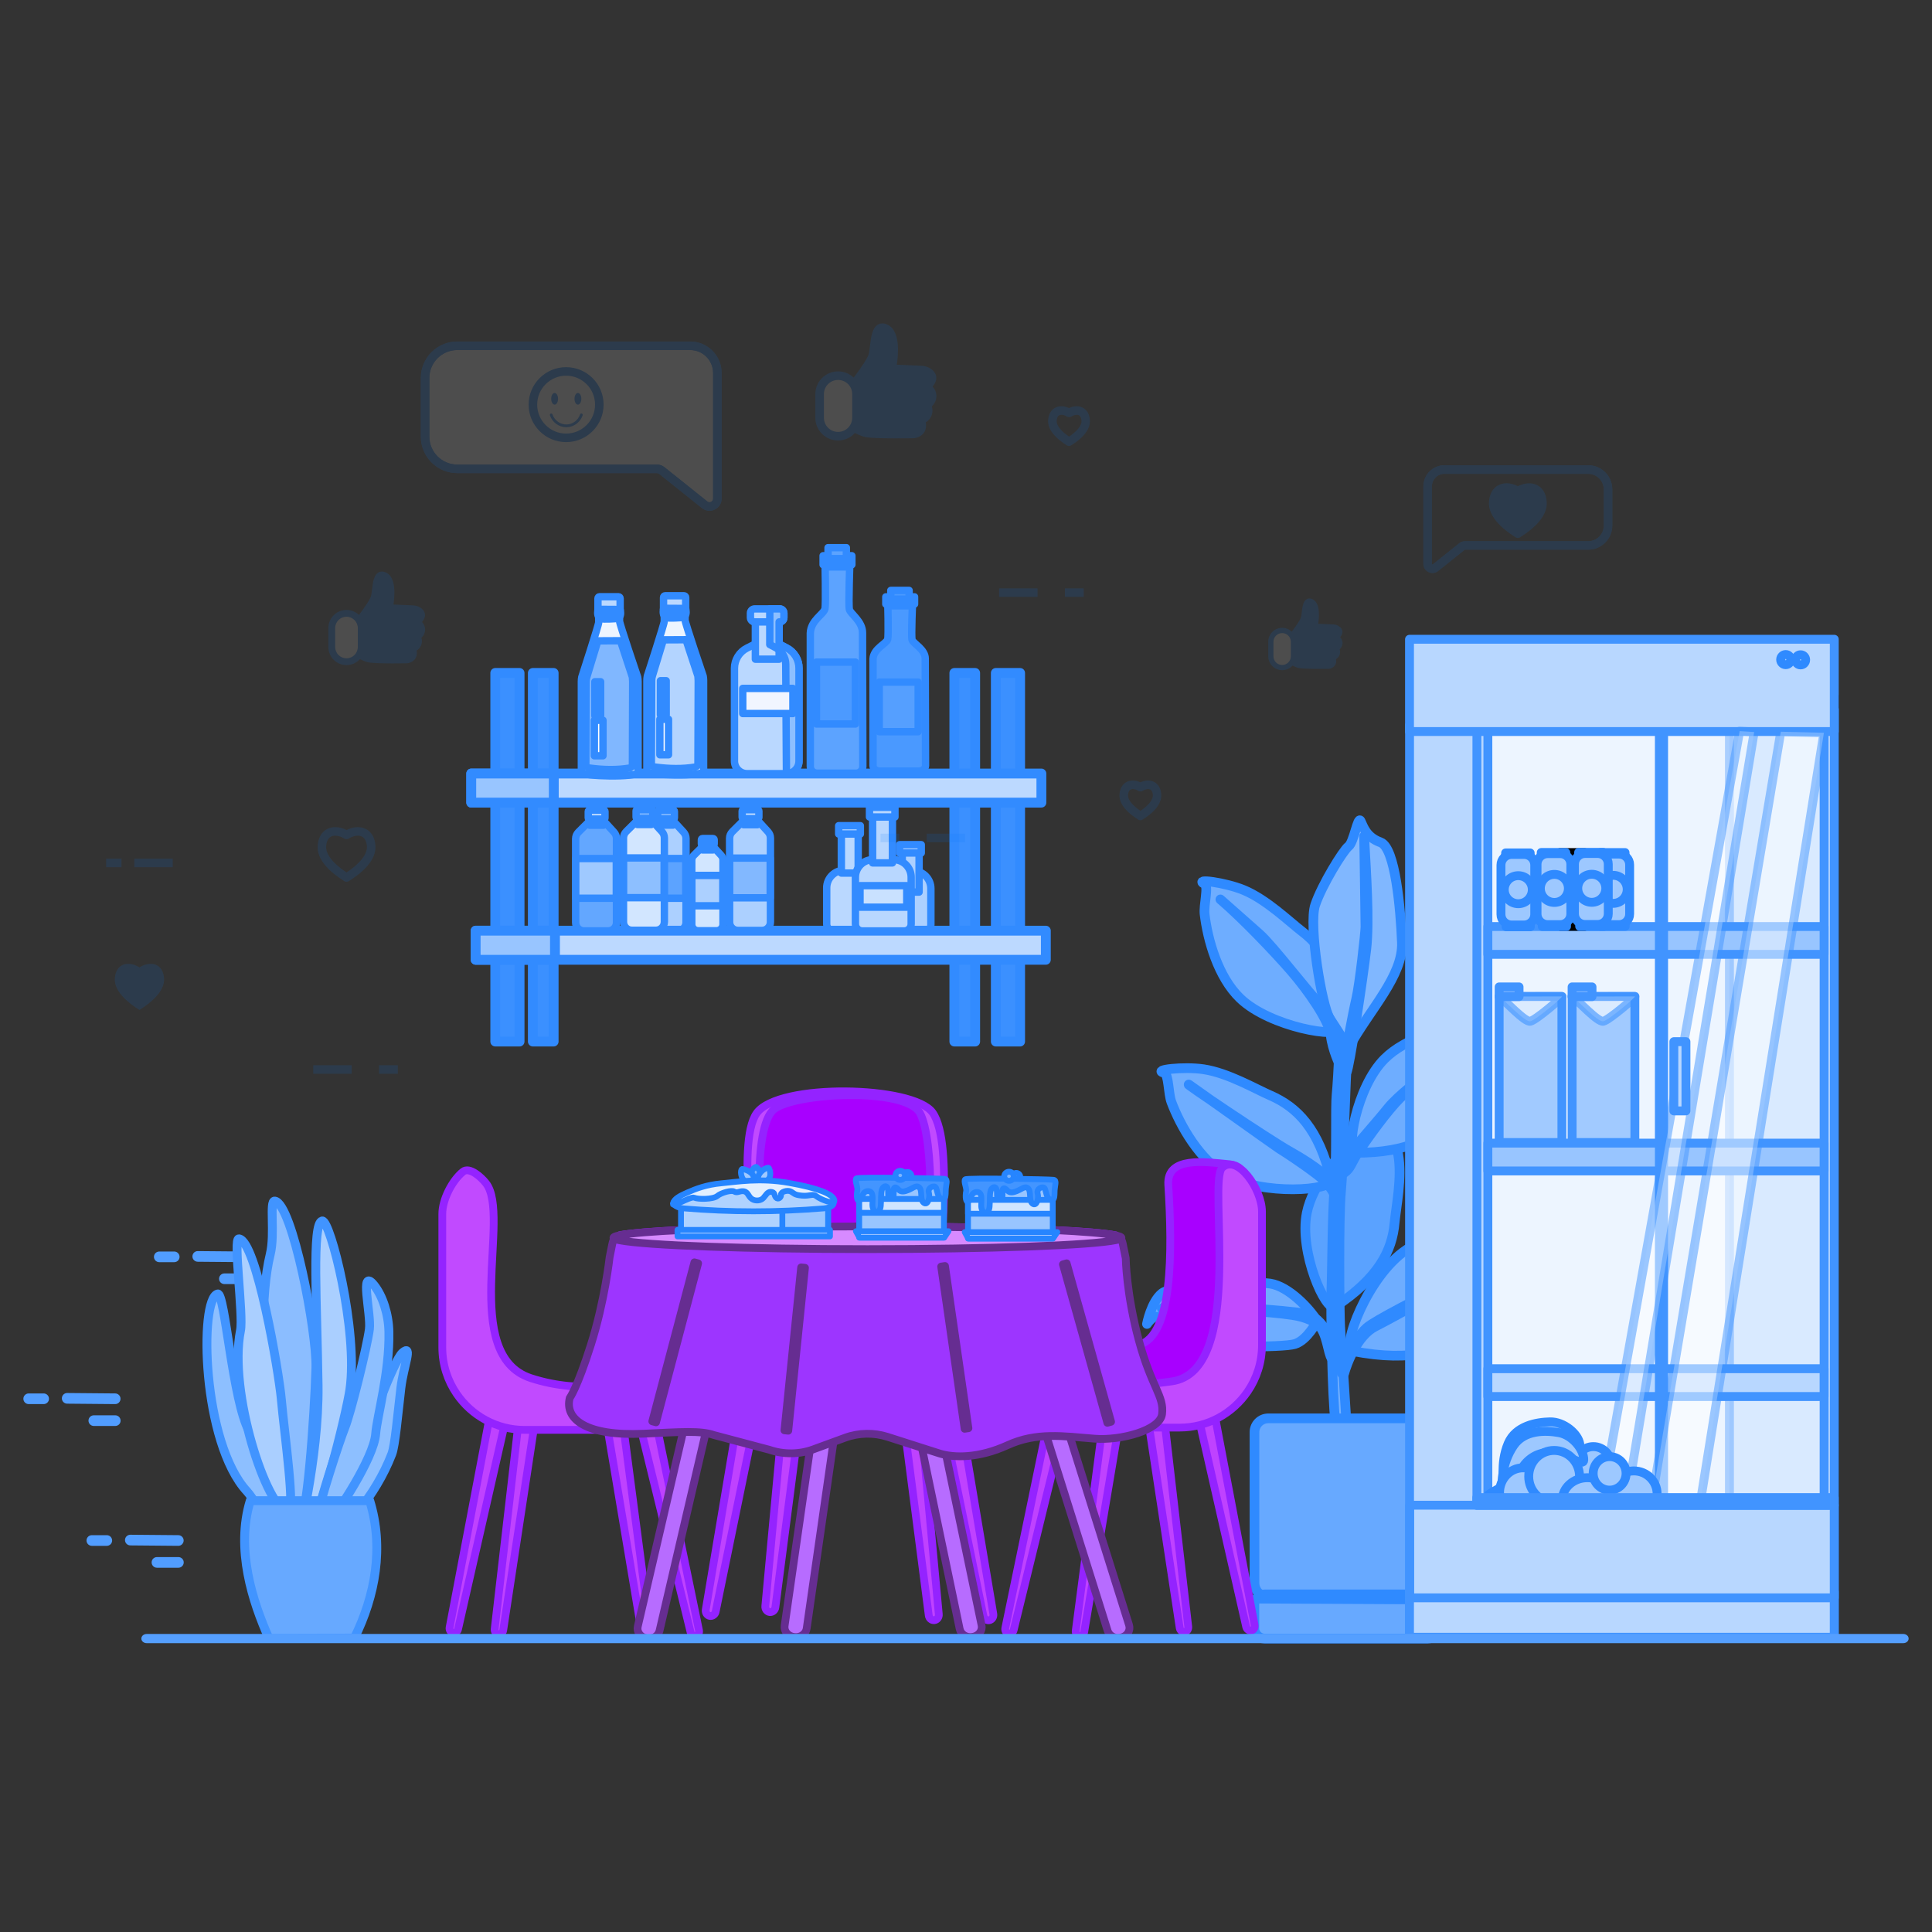 <?xml version="1.0" encoding="utf-8"?>
<!-- Generator: Adobe Illustrator 26.5.0, SVG Export Plug-In . SVG Version: 6.00 Build 0)  -->
<svg version="1.1" id="Layer_1" xmlns="http://www.w3.org/2000/svg" xmlns:xlink="http://www.w3.org/1999/xlink" x="0px" y="0px"
	 viewBox="0 0 500 500" style="enable-background:new 0 0 500 500;" xml:space="preserve">
<rect x="0" y="0" width="500" height="500" fill="#333333" stroke="none"/>
<style type="text/css">
	.st0{fill:#EF3535;}
	.st1{fill:#519DFF;}
	.st2{fill:#BAD8FF;stroke:#328BFF;stroke-width:1.913;stroke-linecap:round;stroke-linejoin:round;stroke-miterlimit:10;}
	.st3{fill:#ACD0FF;stroke:#328BFF;stroke-width:1.913;stroke-linecap:round;stroke-linejoin:round;stroke-miterlimit:10;}
	.st4{fill:#80B7FF;stroke:#328BFF;stroke-width:1.913;stroke-linecap:round;stroke-linejoin:round;stroke-miterlimit:10;}
	.st5{fill:#5CA3FF;stroke:#328BFF;stroke-width:1.913;stroke-linecap:round;stroke-linejoin:round;stroke-miterlimit:10;}
	.st6{fill:#3B90FF;stroke:#328BFF;stroke-width:2.551;stroke-linecap:round;stroke-linejoin:round;stroke-miterlimit:10;}
	.st7{fill:#BCD9FF;stroke:#328BFF;stroke-width:2.551;stroke-linecap:round;stroke-linejoin:round;stroke-miterlimit:10;}
	.st8{fill:#98C5FF;stroke:#328BFF;stroke-width:2.551;stroke-linecap:round;stroke-linejoin:round;stroke-miterlimit:10;}
	.st9{fill:#EDF5FF;stroke:#328BFF;stroke-width:1.913;stroke-linecap:round;stroke-linejoin:round;stroke-miterlimit:10;}
	.st10{fill:#FFFFFF;stroke:#328BFF;stroke-width:1.913;stroke-linecap:round;stroke-linejoin:round;stroke-miterlimit:10;}
	.st11{fill:#B3D4FF;stroke:#328BFF;stroke-width:1.913;stroke-linecap:round;stroke-linejoin:round;stroke-miterlimit:10;}
	.st12{fill:#8DBFFF;stroke:#328BFF;stroke-width:1.913;stroke-linecap:round;stroke-linejoin:round;stroke-miterlimit:10;}
	.st13{fill:#F1F5FF;stroke:#328BFF;stroke-width:1.913;stroke-linecap:round;stroke-linejoin:round;stroke-miterlimit:10;}
	.st14{fill:#4C9AFF;stroke:#328BFF;stroke-width:1.913;stroke-linecap:round;stroke-linejoin:round;stroke-miterlimit:10;}
	.st15{fill:#4A99FF;stroke:#328BFF;stroke-width:1.913;stroke-linecap:round;stroke-linejoin:round;stroke-miterlimit:10;}
	.st16{fill:#559FFF;stroke:#328BFF;stroke-width:1.913;stroke-linecap:round;stroke-linejoin:round;stroke-miterlimit:10;}
	.st17{fill:#3B90FF;stroke:#328BFF;stroke-width:1.913;stroke-linecap:round;stroke-linejoin:round;stroke-miterlimit:10;}
	.st18{fill:#63A7FF;stroke:#328BFF;stroke-width:1.913;stroke-linecap:round;stroke-linejoin:round;stroke-miterlimit:10;}
	.st19{fill:#C9E1FF;stroke:#328BFF;stroke-width:1.913;stroke-linecap:round;stroke-linejoin:round;stroke-miterlimit:10;}
	.st20{fill:#9FC9FF;stroke:#328BFF;stroke-width:1.913;stroke-linecap:round;stroke-linejoin:round;stroke-miterlimit:10;}
	.st21{fill:#82B8FF;stroke:#328BFF;stroke-width:1.913;stroke-linecap:round;stroke-linejoin:round;stroke-miterlimit:10;}
	.st22{fill:#D2E6FF;stroke:#328BFF;stroke-width:1.913;stroke-linecap:round;stroke-linejoin:round;stroke-miterlimit:10;}
	.st23{fill:#B8D7FF;stroke:#328BFF;stroke-width:1.913;stroke-linecap:round;stroke-linejoin:round;stroke-miterlimit:10;}
	.st24{fill:#5AA2FF;stroke:#2F8AFF;stroke-width:2.513;stroke-linecap:round;stroke-linejoin:round;stroke-miterlimit:10;}
	.st25{fill:#6EADFF;stroke:#2F8AFF;stroke-width:2.513;stroke-linecap:round;stroke-linejoin:round;stroke-miterlimit:10;}
	.st26{fill:#72B0FF;stroke:#2F8AFF;stroke-width:2.513;stroke-linecap:round;stroke-linejoin:round;stroke-miterlimit:10;}
	.st27{fill:#80B7FF;stroke:#2F8AFF;stroke-width:2.513;stroke-linecap:round;stroke-linejoin:round;stroke-miterlimit:10;}
	.st28{fill:#9DC8FF;stroke:#2F8AFF;stroke-width:2.513;stroke-linecap:round;stroke-linejoin:round;stroke-miterlimit:10;}
	.st29{fill:#B1D3FF;stroke:#2F8AFF;stroke-width:2.513;stroke-linecap:round;stroke-linejoin:round;stroke-miterlimit:10;}
	.st30{fill:#67A9FF;stroke:#2F8AFF;stroke-width:2.513;stroke-linecap:round;stroke-linejoin:round;stroke-miterlimit:10;}
	.st31{fill:#4A99FF;stroke:#2F8AFF;stroke-width:2.513;stroke-linecap:round;stroke-linejoin:round;stroke-miterlimit:10;}
	.st32{fill:#BF42FF;stroke:#9423FF;stroke-width:2.008;stroke-linecap:round;stroke-linejoin:round;stroke-miterlimit:10;}
	.st33{fill:#C14AFF;stroke:#9423FF;stroke-width:2.008;stroke-linecap:round;stroke-linejoin:round;stroke-miterlimit:10;}
	.st34{fill:#A800FF;stroke:#9423FF;stroke-width:2.008;stroke-linecap:round;stroke-linejoin:round;stroke-miterlimit:10;}
	.st35{opacity:0.13;}
	.st36{fill:#0073F4;}
	.st37{fill:#0075F8;}
	.st38{fill:#FFFFFF;}
	.st39{fill:#FEFEFE;}
	.st40{fill:#AACFFF;stroke:#4194FF;stroke-width:2.299;stroke-linecap:round;stroke-linejoin:round;stroke-miterlimit:10;}
	.st41{fill:#8DBFFF;stroke:#4194FF;stroke-width:2.299;stroke-linecap:round;stroke-linejoin:round;stroke-miterlimit:10;}
	.st42{fill:#8BBDFF;stroke:#4194FF;stroke-width:2.299;stroke-linecap:round;stroke-linejoin:round;stroke-miterlimit:10;}
	.st43{fill:#67A9FF;stroke:#4194FF;stroke-width:2.299;stroke-linecap:round;stroke-linejoin:round;stroke-miterlimit:10;}
	.st44{fill:#AF5AFF;stroke:#9423FF;stroke-width:2.008;stroke-linecap:round;stroke-linejoin:round;stroke-miterlimit:10;}
	.st45{fill:#C24DFF;stroke:#9423FF;stroke-width:2.008;stroke-linecap:round;stroke-linejoin:round;stroke-miterlimit:10;}
	.st46{fill:#B76CFF;stroke:#662D91;stroke-width:2.008;stroke-linecap:round;stroke-linejoin:round;stroke-miterlimit:10;}
	.st47{fill:#9D35FF;stroke:#662D91;stroke-width:2.008;stroke-linecap:round;stroke-linejoin:round;stroke-miterlimit:10;}
	.st48{fill:#D78AFF;stroke:#662D91;stroke-width:2.008;stroke-linecap:round;stroke-linejoin:round;stroke-miterlimit:10;}
	.st49{fill:#67A9FF;stroke:#2685FF;stroke-width:1.506;stroke-linecap:round;stroke-linejoin:round;stroke-miterlimit:10;}
	.st50{fill:#98C5FF;stroke:#2685FF;stroke-width:1.506;stroke-linecap:round;stroke-linejoin:round;stroke-miterlimit:10;}
	.st51{fill:#D0E5FF;stroke:#2685FF;stroke-width:1.506;stroke-linecap:round;stroke-linejoin:round;stroke-miterlimit:10;}
	.st52{fill:#CFDEFF;stroke:#2685FF;stroke-width:1.506;stroke-linecap:round;stroke-linejoin:round;stroke-miterlimit:10;}
	.st53{fill:#4395FF;stroke:#2685FF;stroke-width:1.506;stroke-linecap:round;stroke-linejoin:round;stroke-miterlimit:10;}
	.st54{fill:#7BB5FF;stroke:#2685FF;stroke-width:1.506;stroke-linecap:round;stroke-linejoin:round;stroke-miterlimit:10;}
	.st55{fill:#7DB6FF;stroke:#2685FF;stroke-width:1.506;stroke-linecap:round;stroke-linejoin:round;stroke-miterlimit:10;}
	.st56{fill:#9FC9FF;stroke:#2685FF;stroke-width:1.506;stroke-linecap:round;stroke-linejoin:round;stroke-miterlimit:10;}
	.st57{fill:#AFD2FF;stroke:#2685FF;stroke-width:1.506;stroke-linecap:round;stroke-linejoin:round;stroke-miterlimit:10;}
	.st58{fill:#E2EFFF;stroke:#2685FF;stroke-width:1.506;stroke-linecap:round;stroke-linejoin:round;stroke-miterlimit:10;}
	.st59{fill:#EDF5FF;stroke:#000000;stroke-width:2.299;stroke-linecap:round;stroke-linejoin:round;stroke-miterlimit:10;}
	.st60{fill:#B8D7FF;stroke:#4194FF;stroke-width:2.299;stroke-linecap:round;stroke-linejoin:round;stroke-miterlimit:10;}
	
		.st61{opacity:0.39;fill:#B8D7FF;stroke:#4194FF;stroke-width:2.299;stroke-linecap:round;stroke-linejoin:round;stroke-miterlimit:10;}
	.st62{fill:#BCD9FF;stroke:#4194FF;stroke-width:2.299;stroke-linecap:round;stroke-linejoin:round;stroke-miterlimit:10;}
	.st63{fill:#98C5FF;stroke:#4194FF;stroke-width:2.299;stroke-linecap:round;stroke-linejoin:round;stroke-miterlimit:10;}
	
		.st64{opacity:0.5;fill:#FFFFFF;stroke:#4194FF;stroke-width:2.299;stroke-linecap:round;stroke-linejoin:round;stroke-miterlimit:10;}
	.st65{fill:#9DC8FF;stroke:#2F8AFF;stroke-width:2.299;stroke-linecap:round;stroke-linejoin:round;stroke-miterlimit:10;}
	.st66{fill:#A1CAFF;stroke:#4194FF;stroke-width:2.299;stroke-linecap:round;stroke-linejoin:round;stroke-miterlimit:10;}
	
		.st67{opacity:0.62;fill:#FFFFFF;stroke:#4194FF;stroke-width:2.299;stroke-linecap:round;stroke-linejoin:round;stroke-miterlimit:10;}
	.st68{fill:#80B7FF;stroke:#4194FF;stroke-width:2.299;stroke-linecap:round;stroke-linejoin:round;stroke-miterlimit:10;}
	.st69{fill:#BAD8FF;stroke:#000000;stroke-width:2.299;stroke-linecap:round;stroke-linejoin:round;stroke-miterlimit:10;}
	.st70{fill:#B3D4FF;stroke:#000000;stroke-width:2.299;stroke-linecap:round;stroke-linejoin:round;stroke-miterlimit:10;}
	.st71{fill:#C7DFFF;stroke:#000000;stroke-width:2.299;stroke-linecap:round;stroke-linejoin:round;stroke-miterlimit:10;}
	.st72{fill:#559FFF;}
	.st73{fill:#7B0CF3;}
	.st74{fill:#0775F8;}
	.st75{fill:#BCBEC0;}
</style>
<path class="st0" d="M-409.95,609.38"/>
<g>
	<g>
		<path class="st1" d="M63.62,332.32h-5.55c-0.76,0-1.38-0.62-1.38-1.38c0-0.76,0.62-1.38,1.38-1.38h5.55
			c0.76,0,1.38,0.62,1.38,1.38C65.01,331.7,64.39,332.32,63.62,332.32z"/>
	</g>
	<g>
		<path class="st1" d="M63.6,326.65c0,0-0.01,0-0.01,0l-12.42-0.11c-0.76-0.01-1.38-0.63-1.37-1.39c0.01-0.76,0.62-1.37,1.38-1.37
			c0,0,0.01,0,0.01,0l12.42,0.11c0.76,0.01,1.38,0.63,1.37,1.39C64.97,326.04,64.36,326.65,63.6,326.65z"/>
	</g>
	<g>
		<path class="st1" d="M45.09,326.65h-3.87c-0.76,0-1.38-0.62-1.38-1.38c0-0.76,0.62-1.38,1.38-1.38h3.87
			c0.76,0,1.38,0.62,1.38,1.38C46.47,326.03,45.85,326.65,45.09,326.65z"/>
	</g>
</g>
<g>
	<g>
		<path class="st1" d="M29.83,369.04h-5.55c-0.76,0-1.38-0.62-1.38-1.38c0-0.76,0.62-1.38,1.38-1.38h5.55
			c0.76,0,1.38,0.62,1.38,1.38C31.22,368.42,30.6,369.04,29.83,369.04z"/>
	</g>
	<g>
		<path class="st1" d="M29.81,363.38c0,0-0.01,0-0.01,0l-12.42-0.11c-0.76-0.01-1.38-0.63-1.37-1.39c0.01-0.76,0.62-1.37,1.38-1.37
			c0,0,0.01,0,0.01,0l12.42,0.11c0.76,0.01,1.38,0.63,1.37,1.39C31.18,362.77,30.57,363.38,29.81,363.38z"/>
	</g>
	<g>
		<path class="st1" d="M11.3,363.38H7.43c-0.76,0-1.38-0.62-1.38-1.38c0-0.76,0.62-1.38,1.38-1.38h3.87c0.76,0,1.38,0.62,1.38,1.38
			C12.68,362.76,12.06,363.38,11.3,363.38z"/>
	</g>
</g>
<g>
	<path class="st2" d="M224.43,240.93h-8.67c-1,0-1.81-0.81-1.81-1.81v-9.34c0-2.52,2.04-4.56,4.56-4.56h3.16
		c2.52,0,4.56,2.04,4.56,4.56v9.34C226.24,240.12,225.43,240.93,224.43,240.93z"/>
	<rect x="217.74" y="215.42" class="st2" width="4.36" height="10.53"/>
	<rect x="217.05" y="213.69" class="st2" width="5.61" height="2.15"/>
	<path class="st3" d="M239.12,241.09h-6.44c-1,0-1.81-0.81-1.81-1.81v-9.34c0-2.52,2.04-4.56,4.56-4.56h0.92
		c2.52,0,4.56,2.04,4.56,4.56v9.34C240.92,240.28,240.12,241.09,239.12,241.09z"/>
	<rect x="233.5" y="220.34" class="st3" width="4.36" height="10.53"/>
	<rect x="232.81" y="218.6" class="st3" width="5.61" height="2.15"/>
	<path class="st3" d="M175.36,240.9h-6.24c-1.19,0-2.16-0.97-2.16-2.16v-21.69c0-0.64,0.25-1.25,0.71-1.7l2.44-2.43
		c0.46-0.46,1.08-0.71,1.73-0.7l1.18,0.02c0.66,0.01,1.29,0.29,1.74,0.78l2.15,2.35c0.4,0.44,0.63,1.02,0.63,1.62v21.74
		C177.53,239.93,176.56,240.9,175.36,240.9z"/>
	<rect x="170.56" y="211.47" class="st3" width="3.6" height="2.07"/>
	<path class="st4" d="M174.24,211.96h-3.73c-0.16,0-0.3-0.13-0.3-0.3v-1.68c0-0.16,0.13-0.3,0.3-0.3h3.73c0.16,0,0.3,0.13,0.3,0.3
		v1.68C174.54,211.82,174.41,211.96,174.24,211.96z"/>
	<rect x="166.98" y="222.18" class="st5" width="10.5" height="10.29"/>
	<rect x="128.18" y="174.16" class="st6" width="6.28" height="95.39"/>
	<rect x="137.9" y="174.16" class="st6" width="5.38" height="95.39"/>
	<rect x="246.99" y="174.16" class="st6" width="5.38" height="95.39"/>
	<rect x="257.72" y="174.16" class="st6" width="6.28" height="95.39"/>
	<rect x="123.1" y="240.86" class="st7" width="147.56" height="7.53"/>
	<rect x="121.96" y="200.19" class="st7" width="147.55" height="7.53"/>
	<rect x="121.96" y="200.19" class="st8" width="21.36" height="7.53"/>
	<rect x="123.1" y="240.86" class="st8" width="20.53" height="7.53"/>
	<path class="st9" d="M165.13,176.35v23.52c0.03,1.41-14.71,1.08-14.67,0v-23.52c0-0.38,0.04-0.75,0.11-1.12
		c0,0,4.38-13.47,4.38-14.18V158c0-1.36,1.05-2.47,2.35-2.47h0.69c1.3,0,2.35,1.11,2.35,2.47v2.73c0,0.74,4.68,14.5,4.68,14.5
		C165.09,175.59,165.13,175.97,165.13,176.35z"/>
	<path class="st2" d="M160.06,158.42h-4.88c-0.24,0-0.43-0.19-0.43-0.43v-3.13c0-0.24,0.19-0.43,0.43-0.43h4.88
		c0.24,0,0.43,0.19,0.43,0.43V158C160.49,158.23,160.3,158.42,160.06,158.42z"/>
	<g>
		<path class="st2" d="M154.74,157.95c-0.09,0.69-0.13,1.57,0.53,2.01c0.32,0.21,0.71,0.23,1.07,0.24c0.45,0.01,0.9,0.01,1.35-0.01
			c0.45-0.02,0.9-0.04,1.35-0.07c0.34-0.02,0.71-0.03,1.01-0.22c0.68-0.42,0.59-1.31,0.47-1.98c-0.02-0.11-0.14-0.19-0.25-0.19
			c-1.54-0.01-3.08-0.02-4.62-0.03c-0.22,0-0.44,0-0.66-0.01c-0.33,0-0.33,0.51,0,0.51c1.54,0.01,3.08,0.02,4.62,0.03
			c0.22,0,0.44,0,0.66,0c-0.08-0.06-0.16-0.13-0.25-0.19c0.1,0.55,0.2,1.35-0.51,1.51c-0.29,0.06-0.6,0.06-0.89,0.07
			c-0.35,0.02-0.69,0.04-1.04,0.05c-0.33,0.01-0.66,0.02-0.99,0.01c-0.29,0-0.63,0.02-0.9-0.09c-0.64-0.25-0.52-1.13-0.45-1.66
			C155.29,157.62,154.78,157.62,154.74,157.95z"/>
	</g>
	<path class="st4" d="M162.91,198.78c-3.15,0.53-6.68,0.5-10.52-0.03c-0.45-0.06-0.78-0.41-0.78-0.82l0.09-21.59
		c0-0.43,0.07-0.86,0.21-1.27l2.81-9.22l5.85-0.03l3.1,9.42c0.02,0.51,0.07,0.86,0.07,1.2l-0.07,21.5
		C163.67,198.35,163.35,198.7,162.91,198.78z"/>
	<rect x="153.82" y="186.4" class="st10" width="2.23" height="9.19"/>
	<rect x="153.95" y="176.43" class="st10" width="1.49" height="8.8"/>
	<path class="st9" d="M182.09,176.09v23.52c0.04,1.41-14.71,1.08-14.67,0v-23.52c0-0.38,0.04-0.75,0.11-1.12
		c0,0,4.38-13.46,4.38-14.18v-3.05c0-1.36,1.05-2.47,2.35-2.47h0.69c1.3,0,2.35,1.11,2.35,2.47v2.73c0,0.74,4.68,14.5,4.68,14.5
		C182.05,175.34,182.09,175.71,182.09,176.09z"/>
	<path class="st2" d="M177.03,158.17h-4.88c-0.24,0-0.43-0.19-0.43-0.43v-3.13c0-0.24,0.19-0.43,0.43-0.43h4.88
		c0.24,0,0.43,0.19,0.43,0.43v3.13C177.46,157.98,177.26,158.17,177.03,158.17z"/>
	<g>
		<path class="st2" d="M171.7,157.69c-0.09,0.69-0.13,1.57,0.53,2.01c0.32,0.21,0.71,0.23,1.07,0.24c0.45,0.01,0.9,0.01,1.35-0.01
			c0.45-0.02,0.9-0.04,1.35-0.07c0.34-0.02,0.71-0.03,1.01-0.22c0.68-0.42,0.59-1.31,0.47-1.98c-0.02-0.11-0.14-0.19-0.25-0.19
			c-1.54-0.01-3.08-0.02-4.62-0.03c-0.22,0-0.44,0-0.66-0.01c-0.33,0-0.33,0.51,0,0.51c1.54,0.01,3.08,0.02,4.62,0.03
			c0.22,0,0.44,0,0.66,0.01c-0.08-0.06-0.16-0.13-0.25-0.19c0.1,0.55,0.2,1.35-0.51,1.51c-0.29,0.06-0.6,0.06-0.89,0.07
			c-0.35,0.02-0.69,0.04-1.04,0.05c-0.33,0.01-0.66,0.02-0.99,0.01c-0.29,0-0.63,0.02-0.9-0.09c-0.64-0.25-0.52-1.13-0.45-1.66
			C172.25,157.37,171.74,157.37,171.7,157.69z"/>
	</g>
	<path class="st11" d="M179.87,198.52c-3.15,0.53-6.68,0.5-10.52-0.03c-0.45-0.06-0.78-0.41-0.78-0.82l0.09-21.59
		c0-0.43,0.07-0.86,0.21-1.27l2.81-9.22l5.85-0.03l3.1,9.42c0.02,0.51,0.07,0.86,0.07,1.2l-0.07,21.5
		C180.63,198.09,180.32,198.45,179.87,198.52z"/>
	<rect x="170.78" y="186.15" class="st10" width="2.23" height="9.19"/>
	<rect x="170.92" y="176.17" class="st10" width="1.49" height="8.8"/>
	<g>
		<path class="st2" d="M206.78,172.89v24.08c0,1.79-1.45,3.25-3.25,3.25h-10.2c-1.79,0-3.25-1.46-3.25-3.25v-24.01
			c0-2.21,1.26-4.24,3.23-5.23l2.18-1.09l3.1-1.55l0.63,0.32l2.42,1.26l1.99,1.04C205.57,168.72,206.78,170.71,206.78,172.89z"/>
		<rect x="195.49" y="157.84" class="st2" width="6.15" height="12.76"/>
		<path class="st2" d="M202.86,158.67v1.17c0,0.61-0.49,1.11-1.09,1.11h-6.45c-0.61,0-1.11-0.49-1.11-1.11v-1.17
			c0-0.6,0.49-1.09,1.11-1.09h6.45C202.37,157.58,202.86,158.08,202.86,158.67z"/>
		<path class="st12" d="M206.78,172.91v24.06c0,1.79-1.45,3.25-3.25,3.25l-0.18-28.31c-0.01-1.81-1.02-3.46-2.61-4.3l-1.52-0.8
			v-9.23h2.56c0.6,0,1.09,0.49,1.09,1.09v1.17c0,0.61-0.49,1.11-1.09,1.11h-0.14v5.72l1.99,1.04
			C205.57,168.72,206.78,170.73,206.78,172.91z"/>
		<rect x="192.22" y="178.16" class="st13" width="12.99" height="6.5"/>
	</g>
	<g>
		<path class="st5" d="M223.22,163.79l0.08,34.56c0,0.97-0.78,1.75-1.75,1.75h-10.09c-0.97,0-1.75-0.78-1.75-1.75v-34.5
			c0.15-3.38,3.47-4.85,3.8-6.32c0.25-1.1,0.01-12.51,0.01-12.51h6.44c0,0-0.43,11.59-0.14,12.72
			C220.11,158.88,223.24,160.81,223.22,163.79z"/>
		<rect x="213.02" y="143.82" class="st5" width="7.44" height="2.33"/>
		<rect x="214.3" y="141.74" class="st5" width="4.74" height="2.83"/>
		<rect x="211.3" y="171.35" class="st14" width="10.08" height="16.02"/>
		<polygon class="st14" points="219.91,146.72 213.56,146.72 213.55,146.15 219.93,146.16 		"/>
	</g>
	<g>
		<path class="st15" d="M239.45,170.46l0.08,27.69c0,0.78-0.78,1.4-1.75,1.4h-10.09c-0.97,0-1.75-0.63-1.75-1.4v-27.64
			c0.15-2.71,3.47-3.89,3.8-5.06c0.25-0.88,0.01-10.02,0.01-10.02h6.44c0,0-0.43,9.29-0.14,10.2
			C236.35,166.53,239.48,168.08,239.45,170.46z"/>
		<rect x="229.25" y="154.47" class="st15" width="7.44" height="1.87"/>
		<rect x="230.54" y="152.8" class="st15" width="4.74" height="2.26"/>
		<rect x="227.54" y="176.53" class="st16" width="10.08" height="12.83"/>
		<polygon class="st17" points="236.15,156.79 229.79,156.79 229.78,156.33 236.16,156.34 		"/>
	</g>
	<path class="st18" d="M157.38,240.92h-6.24c-1.19,0-2.16-0.97-2.16-2.16v-21.69c0-0.64,0.26-1.25,0.71-1.7l2.44-2.43
		c0.46-0.46,1.08-0.71,1.73-0.7l1.18,0.02c0.66,0.01,1.29,0.29,1.74,0.78l2.14,2.35c0.4,0.44,0.63,1.02,0.63,1.62v21.75
		C159.55,239.95,158.58,240.92,157.38,240.92z"/>
	<rect x="152.58" y="211.49" class="st18" width="3.6" height="2.07"/>
	<path class="st19" d="M156.27,211.97h-3.73c-0.16,0-0.3-0.13-0.3-0.3V210c0-0.16,0.13-0.3,0.3-0.3h3.73c0.16,0,0.3,0.13,0.3,0.3
		v1.68C156.57,211.84,156.43,211.97,156.27,211.97z"/>
	<rect x="149" y="222.19" class="st20" width="10.5" height="10.28"/>
	<path class="st3" d="M197.22,240.79h-6.24c-1.19,0-2.16-0.97-2.16-2.16v-21.69c0-0.64,0.26-1.25,0.71-1.7l2.44-2.43
		c0.46-0.46,1.08-0.71,1.73-0.7l1.18,0.02c0.66,0.01,1.29,0.29,1.74,0.78l2.14,2.35c0.4,0.44,0.63,1.02,0.63,1.62v21.74
		C199.39,239.82,198.42,240.79,197.22,240.79z"/>
	<rect x="192.42" y="211.36" class="st3" width="3.6" height="2.07"/>
	<path class="st19" d="M196.1,211.85h-3.73c-0.16,0-0.3-0.13-0.3-0.3v-1.68c0-0.16,0.13-0.3,0.3-0.3h3.73c0.16,0,0.3,0.13,0.3,0.3
		v1.68C196.4,211.72,196.27,211.85,196.1,211.85z"/>
	<rect x="188.83" y="222.07" class="st21" width="10.5" height="10.28"/>
	<path class="st22" d="M169.76,240.75h-6.24c-1.19,0-2.16-0.97-2.16-2.16V216.9c0-0.64,0.25-1.25,0.71-1.7l2.44-2.43
		c0.46-0.46,1.08-0.71,1.73-0.7l1.18,0.02c0.66,0.01,1.29,0.29,1.74,0.78l2.15,2.35c0.4,0.44,0.63,1.02,0.63,1.62v21.74
		C171.93,239.78,170.96,240.75,169.76,240.75z"/>
	<rect x="164.96" y="211.32" class="st22" width="3.6" height="2.07"/>
	<path class="st4" d="M168.65,211.81h-3.73c-0.16,0-0.3-0.13-0.3-0.3v-1.68c0-0.16,0.13-0.3,0.3-0.3h3.73c0.16,0,0.3,0.13,0.3,0.3
		v1.68C168.95,211.68,168.81,211.81,168.65,211.81z"/>
	<rect x="161.38" y="222.03" class="st12" width="10.5" height="10.29"/>
	<path class="st22" d="M185.45,240.87h-4.77c-0.91,0-1.65-0.74-1.65-1.65v-16.57c0-0.49,0.19-0.96,0.54-1.3l1.87-1.86
		c0.35-0.35,0.83-0.54,1.32-0.54l0.9,0.01c0.51,0.01,0.99,0.22,1.33,0.6l1.64,1.79c0.31,0.34,0.48,0.78,0.48,1.24v16.62
		C187.11,240.13,186.37,240.87,185.45,240.87z"/>
	<rect x="181.78" y="218.38" class="st22" width="2.75" height="1.58"/>
	<path class="st4" d="M184.53,218.75h-2.71c-0.16,0-0.3-0.13-0.3-0.3v-1.14c0-0.16,0.13-0.3,0.3-0.3h2.71c0.16,0,0.3,0.13,0.3,0.3
		v1.14C184.83,218.62,184.69,218.75,184.53,218.75z"/>
	<rect x="179.05" y="226.56" class="st3" width="8.02" height="7.86"/>
	<path class="st23" d="M234.01,240.93h-10.82c-1,0-1.81-0.81-1.81-1.81v-12.09c0-2.52,2.04-4.56,4.56-4.56h5.31
		c2.52,0,4.56,2.04,4.56,4.56v12.09C235.82,240.12,235.01,240.93,234.01,240.93z"/>
	<rect x="225.83" y="210.95" class="st23" width="5.13" height="12.37"/>
	<rect x="225.02" y="208.92" class="st23" width="6.59" height="2.52"/>
	<rect x="222.57" y="229.21" class="st19" width="12.1" height="5.57"/>
</g>
<g>
	<g>
		<path class="st24" d="M345.5,338.19c11.32-7.5,14.78-14.53,15.42-21.74c0.36-4.01,2.01-11.76,0.92-17.67
			c-0.87-4.72-4.29-11.69-4.02-8.67c0.11,1.2-4.66,2.89-6.45,4.42c-5.02,4.28-11.64,11.85-13.17,19.35
			C336.13,324.05,343.14,339.75,345.5,338.19z"/>
		<path class="st25" d="M350.96,298.34c13.58,0,20.35-3.96,24.87-9.61c2.51-3.14,8.17-8.7,10.52-14.22
			c1.88-4.41,2.88-12.12,1.44-9.45c-0.57,1.06-5.48-0.17-7.82,0.12c-6.54,0.79-16.25,3.45-21.66,8.86
			C350.96,281.38,348.13,298.34,350.96,298.34z"/>
		<path class="st25" d="M350.14,349.67c15.54,3,24.17-0.03,30.6-5.5c3.57-3.04,11.27-8.15,15.19-13.96
			c3.13-4.64,5.97-13.24,3.74-10.5c-0.88,1.08-6.24-1.4-8.98-1.59c-7.67-0.54-19.37,0.35-26.76,5.35
			C353.89,330.25,346.9,349.04,350.14,349.67z"/>
		<path class="st25" d="M346.96,266.09c0.19-13.57-3.96-20.4-9.97-25.01c-3.34-2.56-9.23-8.3-15.13-10.74
			c-4.71-1.95-12.98-3.06-10.13-1.58c1.13,0.58-0.26,5.47,0.02,7.82c0.76,6.55,3.47,16.3,9.21,21.8
			C328.74,265.83,346.92,268.91,346.96,266.09z"/>
		<path class="st25" d="M344.45,305.36c-3.09-13.22-8.76-18.85-15.71-21.87c-3.86-1.68-10.95-5.83-17.27-6.77
			c-5.05-0.75-13.34,0.16-10.21,0.91c1.23,0.3,1.07,5.38,1.9,7.58c2.32,6.18,7.3,14.98,14.2,18.93
			C326.71,309.5,345.09,308.11,344.45,305.36z"/>
		<path class="st25" d="M340.88,341.9c-1.88-3.14-7.34-8.97-12.12-9.7c-4.78-0.73-25.18,0.26-28,2.48
			c-2.83,2.22-3.92,7.96-3.92,7.96s1.53-2.27,2.68-1.83c1.15,0.44,4.22,4.48,8.18,6.21c3.95,1.73,24.17,1.78,27.4,0.81
			C338.32,346.86,340.88,341.9,340.88,341.9z"/>
		<path class="st26" d="M345.6,367.97c-0.82-6.16-1.23-29.58-1.03-34.1c0.2-4.52,0.2-19.52,0.82-26.71
			c0.62-7.19,0.17-20.62,0.52-23.9c0.46-4.34,1.13-20.27,1.13-21.91s2.26-14.79,2.26-12.74c0,2.05-0.2,21.36-0.62,24.86
			c-0.41,3.49-1.03,28.76-1.64,34.92c-0.62,6.16-0.41,31.22-0.21,34.92s1.85,26.09,1.64,26.71
			C348.27,370.64,345.6,367.97,345.6,367.97z"/>
		<path class="st27" d="M349,271.2c5.53-10.02,14.16-18.65,13.82-27.29c-0.35-8.64-1.73-24.53-5.53-25.91
			c-3.8-1.38-4.49-4.15-5.18-5.53c-0.69-1.38-1.73,5.53-3.11,6.56c-1.38,1.04-6.91,10.02-8.64,15.2c-1.73,5.18,1.73,26.25,3.8,29.37
			C346.23,266.71,349,271.2,349,271.2z"/>
		<path class="st28" d="M347.23,355.41c0-0.2,0.52,0.49,0.61,0.15c0.68-2.62,3.42-9.94,8.12-12.29
			c5.31-2.66,21.62-11.95,24.85-13.47c3.23-1.52,17.45-7.59,16.88-7.4c-0.57,0.19-13.85,4.93-21.81,9.1
			c-7.97,4.17-20.11,10.24-22.19,12.14c-2.09,1.9-3.98,4.93-4.55,5.5c-0.57,0.57-1.99,2.23-1.99,2.23L347.23,355.41z"/>
		<path class="st28" d="M307.82,280.78c-2.8-1.6,20.41,14.11,26.27,17.37c5.86,3.26,11.77,7.64,11.77,9.98c0,2.34,0.32,2.98,0,2.34
			c-0.32-0.64-0.75-3.19-4.89-6.38c-4.15-3.19-8.82-6.17-10-6.91C329.81,296.43,308.16,280.98,307.82,280.78z"/>
		<path class="st28" d="M300.67,338.65c1.99-1.19,8.16-0.6,13.14,0c3.24,0.39,13.77,0.61,20.72,1.68c3.72,0.57,5.73,1.81,6.56,2.5
			c2.39,1.99,2.59,7.57,3.58,8.76c1,1.19,1-1.59,0.6-2.79c-0.4-1.2-2.79-7.76-7.17-8.76c-4.38-1-29.28-2.38-30.64-2.59
			c-1.36-0.21-4.76-0.05-5.28,0.26C301.66,338.03,300.67,338.65,300.67,338.65z"/>
		<path class="st28" d="M347.86,303.55c1.74-1.16,1.82-2.58,3.61-5.27c2.98-4.48,7.71-10.93,10.83-14.05
			c4.99-4.99,23.35-15.68,22.63-15.68c-0.71,0-12.12,7.31-14.26,8.55c-2.14,1.25-8.91,6.42-11.58,9.8
			c-2.67,3.39-11.55,13.24-11.73,14.31C347.18,302.29,346.79,304.27,347.86,303.55z"/>
		<path class="st28" d="M315.84,232.77c5.74,4.89,14.04,13.61,18.29,18.5c4.25,4.89,9.85,12.83,10.27,16.66
			c0.42,3.83,2.35,7.68,2.35,7.68s0.61-3.99,0.51-4.5c-0.1-0.51-3.17-9.01-5.63-11.26c-2.46-2.25-12.18-15.05-15.66-18.12
			C322.5,238.66,315.84,232.77,315.84,232.77z"/>
		<path class="st29" d="M353.04,216.43c0.51,9.27,1.39,21.97,0.55,29.22c-0.84,7.25-4.43,31.14-5.1,31.81
			c-0.67,0.67-0.84,2.02-0.84-0.17c0-2.19,2.53-15.34,3.37-18.88c0.84-3.54,2.36-17.03,2.36-18.55
			C353.38,238.35,353.04,216.43,353.04,216.43z"/>
	</g>
	<g>
		<path class="st30" d="M368.63,413.28h-40.4c-1.97,0-3.57-1.6-3.57-3.57v-39.07c0-1.97,1.6-3.57,3.57-3.57h40.4
			c1.97,0,3.57,1.6,3.57,3.57v39.07C372.19,411.68,370.6,413.28,368.63,413.28z"/>
		<path class="st30" d="M369.47,424.06h-42.18c-1.48,0-2.67-1.2-2.67-2.67v-6.09c0-1.48,1.2-2.67,2.67-2.67h42.18
			c1.48,0,2.67,1.2,2.67,2.67v6.09C372.15,422.87,370.95,424.06,369.47,424.06z"/>
		<path class="st31" d="M371.5,413.95l-46.07-0.23c0.28-0.33,0.59-0.59,0.94-0.77l44.05,0.02c0,0,0.36,0.19,0.59,0.43
			C371.26,413.65,371.5,413.95,371.5,413.95z"/>
	</g>
</g>
<g>
	<path class="st32" d="M183.69,418.2L183.69,418.2c-0.7-0.13-1.16-0.84-1.04-1.61l11.04-65.78l4.88,1.15l-13.35,65.11
		C185.08,417.82,184.39,418.33,183.69,418.2z"/>
	<path class="st32" d="M199.21,417.2L199.21,417.2c-0.71-0.08-1.22-0.76-1.15-1.53l6.18-66.41l4.95,0.79l-8.52,65.91
		C200.57,416.73,199.92,417.27,199.21,417.2z"/>
	<path class="st32" d="M256.03,419.31L256.03,419.31c0.7-0.13,1.16-0.84,1.04-1.61l-11.04-65.78l-4.88,1.15l13.35,65.11
		C254.64,418.94,255.33,419.44,256.03,419.31z"/>
	<path class="st32" d="M241.81,419.3L241.81,419.3c0.71-0.08,1.22-0.76,1.15-1.53l-6.17-66.41l-4.95,0.79l8.52,65.91
		C240.45,418.83,241.1,419.38,241.81,419.3z"/>
	<path class="st33" d="M189.87,354.49c12.47,3.25,59.37,2.95,62.68-1.02c3.31-3.97-8.77-16.19-9.43-20.16
		c-0.6-3.6,4.06-37.19-1.76-45.36c-4.99-7-39.88-7.72-45.51,0.11c-5.63,7.82,0.64,41.28-1.54,45.43
		C191.9,338.07,183.04,352.71,189.87,354.49z"/>
	<path class="st34" d="M199.59,333.26c-5.54,4.7-13.1,16.13-3.53,17.13c9.32,0.98,46.53,2.52,50.56-0.17
		c4.03-2.69-6.13-15.59-9.91-17.13C232.17,331.24,204.23,329.32,199.59,333.26z"/>
	<path class="st34" d="M200.28,327.32c-4.42-7.73-5.52-35.78,0-40.2c5.52-4.42,34.02-5.74,37.77,0.88c3.76,6.63,3.76,36-0.88,39.76
		C232.52,331.52,201.39,329.28,200.28,327.32z"/>
</g>
<g id="Background_00000118365634755534538360000003058600859725415057_" class="st35">
	<g>
		<g>
			<rect x="239.82" y="215.76" class="st36" width="9.95" height="2.21"/>
		</g>
		<g>
			<rect x="227.88" y="215.76" class="st36" width="4.87" height="2.21"/>
		</g>
	</g>
	<g>
		<g>
			<rect x="81.06" y="275.68" class="st36" width="9.95" height="2.21"/>
		</g>
		<g>
			<rect x="98.09" y="275.68" class="st36" width="4.87" height="2.21"/>
		</g>
	</g>
	<g>
		<g>
			<rect x="258.57" y="152.27" class="st36" width="9.95" height="2.21"/>
		</g>
		<g>
			<rect x="275.6" y="152.27" class="st36" width="4.87" height="2.21"/>
		</g>
	</g>
	<g>
		<g>
			<rect x="429.54" y="167.52" class="st36" width="9.95" height="2.21"/>
		</g>
		<g>
			<rect x="422.24" y="167.52" class="st36" width="3.98" height="2.21"/>
		</g>
	</g>
	<g>
		<g>
			<rect x="34.76" y="222.22" class="st36" width="9.95" height="2.21"/>
		</g>
		<g>
			<rect x="27.46" y="222.22" class="st36" width="3.98" height="2.21"/>
		</g>
	</g>
	<g>
		<g>
			<g>
				<path class="st37" d="M239.78,104.75c0.53,0.82,0.59,1.85,0.14,2.67c-0.52,0.95-1.5,1.2-1.67,1.23c0,0,1.09,2.27-0.76,3.31
					c-0.39,0.22-0.83,0.33-1.28,0.34c-2.09,0.04-10.94,0.15-12.37-0.36c-0.1-0.04-0.21-0.08-0.32-0.12
					c-0.09-0.03-0.18-0.07-0.28-0.11c-1.53-0.58-3.32-1.44-3.39-2.56c-0.08-1.27,0-8.23,0-8.23s1.76-2.18,3.39-4.48
					c0.05-0.07,0.11-0.15,0.16-0.22c1.15-1.63,2.19-3.27,2.47-4.21c0.68-2.29,0.25-8.65,3.48-6.95c3.22,1.7,1.44,10.35,1.44,10.35
					l0.08,0l7.56,0.32c0.66,0.03,1.3,0.22,1.85,0.59c0.28,0.19,0.55,0.43,0.73,0.72c0.43,0.71,0.33,1.73-1.39,3.11
					c0.89,0.34,1.52,1.14,1.62,2.07C241.34,103.27,240.76,104.29,239.78,104.75z"/>
			</g>
		</g>
		<g>
			<g>
				<path class="st36" d="M231.8,113.45c-3.57,0-7.31-0.09-8.34-0.46l-0.33-0.12c-0.1-0.04-0.2-0.08-0.3-0.11
					c-1.84-0.7-3.98-1.74-4.1-3.52c-0.09-1.3-0.01-8.03,0-8.31l0-0.38l0.24-0.3c0.02-0.02,1.76-2.18,3.35-4.42l0.16-0.22
					c1.75-2.48,2.2-3.5,2.31-3.88c0.15-0.5,0.24-1.31,0.35-2.17c0.28-2.34,0.57-4.76,2.15-5.6c0.52-0.27,1.38-0.47,2.56,0.15
					c3.14,1.65,2.67,7.46,2.24,10.28l6.38,0.27c0.88,0.04,1.72,0.31,2.42,0.78c0.46,0.31,0.81,0.66,1.05,1.06
					c0.41,0.67,0.79,1.94-0.59,3.55c0.54,0.56,0.89,1.29,0.97,2.09c0.12,1.14-0.33,2.25-1.16,3.02c0.29,0.94,0.2,1.95-0.28,2.82
					c-0.35,0.63-0.84,1.05-1.29,1.32c0.22,1.2,0.03,2.75-1.57,3.65c-0.53,0.3-1.16,0.47-1.8,0.48
					C234.96,113.43,233.4,113.45,231.8,113.45z M220.95,101.33c-0.02,2.15-0.06,6.81,0,7.76c0,0,0.14,0.63,2.68,1.6l0.58,0.21
					c0.78,0.28,5.7,0.4,11.98,0.29c0.28,0,0.54-0.07,0.76-0.19c0.89-0.5,0.41-1.65,0.31-1.88l-0.57-1.23l1.32-0.32
					c0.11-0.03,0.67-0.18,0.95-0.69c0.25-0.46,0.22-1.05-0.1-1.53l-0.69-1.06l1.15-0.54c0.55-0.26,0.88-0.82,0.82-1.4
					c-0.05-0.51-0.41-0.96-0.91-1.15l-1.81-0.69l1.51-1.21c0.7-0.56,1.37-1.3,1.14-1.68c-0.05-0.08-0.16-0.22-0.4-0.38
					c-0.36-0.24-0.8-0.38-1.28-0.4l-8.94-0.38l0.26-1.27c0.67-3.26,0.84-8.25-0.87-9.15c-0.33-0.17-0.48-0.16-0.5-0.15
					c-0.55,0.29-0.84,2.73-0.98,3.9c-0.11,0.96-0.22,1.86-0.42,2.54c-0.27,0.93-1.13,2.41-2.63,4.53l-0.16,0.23
					C222.85,98.92,221.49,100.65,220.95,101.33z"/>
			</g>
		</g>
		<g>
			<g>
				<g>
					<g>
						<g>
							<g>
								<path class="st38" d="M216.89,112.89L216.89,112.89c-2.63,0-4.77-2.14-4.77-4.77v-6.13c0-2.63,2.14-4.77,4.77-4.77l0,0
									c2.63,0,4.77,2.14,4.77,4.77v6.13C221.66,110.76,219.53,112.89,216.89,112.89z"/>
							</g>
						</g>
					</g>
				</g>
			</g>
		</g>
		<g>
			<g>
				<g>
					<g>
						<g>
							<g>
								<path class="st39" d="M216.89,112.89L216.89,112.89c-2.63,0-4.77-2.14-4.77-4.77v-6.13c0-2.63,2.14-4.77,4.77-4.77l0,0
									c2.63,0,4.77,2.14,4.77,4.77v6.13C221.66,110.76,219.53,112.89,216.89,112.89z"/>
							</g>
						</g>
					</g>
				</g>
			</g>
		</g>
		<g>
			<g>
				<g>
					<g>
						<g>
							<g>
								<path class="st36" d="M216.89,114c-3.24,0-5.88-2.64-5.88-5.88v-6.13c0-3.24,2.64-5.88,5.88-5.88
									c3.24,0,5.88,2.64,5.88,5.88v6.13C222.77,111.36,220.13,114,216.89,114z M216.89,98.33c-2.02,0-3.66,1.64-3.66,3.66v6.13
									c0,2.02,1.64,3.66,3.66,3.66c2.02,0,3.66-1.64,3.66-3.66v-6.13C220.56,99.97,218.91,98.33,216.89,98.33z"/>
							</g>
						</g>
					</g>
				</g>
			</g>
		</g>
	</g>
	<g>
		<g>
			<g>
				<path class="st37" d="M345.85,167.77c0.33,0.5,0.36,1.13,0.09,1.63c-0.32,0.58-0.92,0.73-1.02,0.76c0,0,0.67,1.39-0.47,2.03
					c-0.24,0.13-0.51,0.2-0.78,0.21c-1.28,0.02-6.71,0.09-7.58-0.22c-0.06-0.02-0.13-0.05-0.2-0.07c-0.06-0.02-0.11-0.04-0.17-0.06
					c-0.94-0.36-2.03-0.88-2.08-1.57c-0.05-0.78,0-5.04,0-5.04s1.08-1.34,2.08-2.74c0.03-0.05,0.07-0.09,0.1-0.14
					c0.7-1,1.34-2.01,1.51-2.58c0.42-1.4,0.16-5.3,2.13-4.26s0.88,6.34,0.88,6.34l0.05,0l4.63,0.2c0.4,0.02,0.8,0.14,1.13,0.36
					c0.17,0.12,0.34,0.26,0.44,0.44c0.26,0.43,0.2,1.06-0.85,1.91c0.55,0.21,0.93,0.7,0.99,1.27
					C346.8,166.87,346.45,167.49,345.85,167.77z"/>
			</g>
		</g>
		<g>
			<g>
				<path class="st36" d="M340.96,173.1c-2.19,0-4.48-0.06-5.11-0.28l-0.2-0.07c-0.06-0.02-0.12-0.05-0.18-0.07
					c-1.13-0.43-2.44-1.07-2.51-2.16c-0.05-0.8,0-4.92,0-5.09l0-0.23l0.15-0.18c0.01-0.01,1.08-1.34,2.05-2.71l0.1-0.13
					c1.07-1.52,1.35-2.14,1.42-2.38c0.09-0.3,0.15-0.8,0.21-1.33c0.17-1.44,0.35-2.92,1.32-3.43c0.32-0.17,0.85-0.29,1.57,0.09
					c1.92,1.01,1.64,4.57,1.37,6.3l3.91,0.17c0.54,0.02,1.05,0.19,1.48,0.48c0.28,0.19,0.5,0.41,0.65,0.65
					c0.25,0.41,0.48,1.19-0.36,2.17c0.33,0.34,0.54,0.79,0.6,1.28c0.07,0.7-0.2,1.38-0.71,1.85c0.17,0.58,0.12,1.2-0.17,1.73
					c-0.21,0.39-0.51,0.64-0.79,0.81c0.14,0.73,0.02,1.68-0.96,2.24c-0.33,0.18-0.71,0.29-1.11,0.29
					C342.89,173.09,341.94,173.1,340.96,173.1z M334.31,165.68c-0.01,1.32-0.04,4.17,0,4.75c0,0,0.08,0.39,1.64,0.98l0.35,0.13
					c0.48,0.17,3.5,0.24,7.34,0.18c0.17,0,0.33-0.04,0.46-0.12c0.54-0.31,0.25-1.01,0.19-1.15l-0.35-0.76l0.81-0.19
					c0.07-0.02,0.41-0.11,0.58-0.42c0.16-0.28,0.13-0.64-0.06-0.94l-0.42-0.65l0.7-0.33c0.34-0.16,0.54-0.5,0.5-0.86
					c-0.03-0.31-0.25-0.59-0.56-0.7l-1.11-0.42l0.92-0.74c0.43-0.35,0.84-0.8,0.7-1.03c-0.03-0.05-0.1-0.13-0.24-0.23
					c-0.22-0.15-0.49-0.24-0.78-0.25l-5.48-0.23l0.16-0.78c0.41-1.99,0.51-5.05-0.54-5.6c-0.2-0.11-0.29-0.1-0.31-0.09
					c-0.34,0.18-0.52,1.67-0.6,2.39c-0.07,0.59-0.14,1.14-0.26,1.56c-0.17,0.57-0.69,1.48-1.61,2.77l-0.1,0.14
					C335.47,164.2,334.64,165.26,334.31,165.68z"/>
			</g>
		</g>
		<g>
			<g>
				<g>
					<g>
						<g>
							<g>
								<path class="st38" d="M331.82,172.76L331.82,172.76c-1.61,0-2.92-1.31-2.92-2.92v-3.76c0-1.61,1.31-2.92,2.92-2.92l0,0
									c1.61,0,2.92,1.31,2.92,2.92v3.76C334.75,171.46,333.44,172.76,331.82,172.76z"/>
							</g>
						</g>
					</g>
				</g>
			</g>
		</g>
		<g>
			<g>
				<g>
					<g>
						<g>
							<g>
								<path class="st39" d="M331.82,172.76L331.82,172.76c-1.61,0-2.92-1.31-2.92-2.92v-3.76c0-1.61,1.31-2.92,2.92-2.92l0,0
									c1.61,0,2.92,1.31,2.92,2.92v3.76C334.75,171.46,333.44,172.76,331.82,172.76z"/>
							</g>
						</g>
					</g>
				</g>
			</g>
		</g>
		<g>
			<g>
				<g>
					<g>
						<g>
							<g>
								<path class="st36" d="M331.82,173.44c-1.99,0-3.6-1.62-3.6-3.6v-3.76c0-1.99,1.62-3.6,3.6-3.6s3.6,1.62,3.6,3.6v3.76
									C335.42,171.83,333.81,173.44,331.82,173.44z M331.82,163.84c-1.24,0-2.25,1.01-2.25,2.25v3.76c0,1.24,1.01,2.25,2.25,2.25
									s2.25-1.01,2.25-2.25v-3.76C334.07,164.85,333.06,163.84,331.82,163.84z"/>
							</g>
						</g>
					</g>
				</g>
			</g>
		</g>
	</g>
	<g>
		<g>
			<g>
				<path class="st37" d="M107.96,164.75c0.43,0.66,0.47,1.48,0.11,2.13c-0.42,0.76-1.2,0.96-1.33,0.99c0,0,0.87,1.81-0.61,2.65
					c-0.31,0.18-0.66,0.26-1.02,0.27c-1.67,0.03-8.74,0.12-9.88-0.28c-0.08-0.03-0.17-0.06-0.26-0.09
					c-0.07-0.03-0.15-0.05-0.22-0.08c-1.22-0.47-2.65-1.15-2.71-2.05c-0.07-1.02,0-6.57,0-6.57s1.41-1.74,2.71-3.58
					c0.04-0.06,0.09-0.12,0.13-0.18c0.92-1.3,1.75-2.62,1.97-3.36c0.54-1.83,0.2-6.91,2.78-5.56c2.57,1.36,1.15,8.27,1.15,8.27
					l0.07,0l6.04,0.26c0.52,0.02,1.04,0.18,1.47,0.47c0.22,0.15,0.44,0.34,0.58,0.57c0.34,0.56,0.27,1.38-1.11,2.49
					c0.71,0.27,1.22,0.91,1.29,1.65C109.2,163.56,108.74,164.38,107.96,164.75z"/>
			</g>
		</g>
		<g>
			<g>
				<path class="st36" d="M101.59,171.69c-2.86,0-5.84-0.08-6.66-0.37l-0.26-0.09c-0.08-0.03-0.16-0.06-0.24-0.09
					c-1.47-0.56-3.18-1.39-3.27-2.81c-0.07-1.04,0-6.41,0-6.64l0-0.31l0.19-0.24c0.01-0.02,1.41-1.75,2.68-3.53l0.12-0.18
					c1.4-1.98,1.76-2.79,1.85-3.1c0.12-0.4,0.2-1.05,0.28-1.74c0.22-1.87,0.45-3.81,1.72-4.47c0.41-0.22,1.11-0.37,2.04,0.12
					c2.51,1.32,2.13,5.96,1.79,8.21l5.09,0.22c0.7,0.03,1.37,0.25,1.93,0.62c0.37,0.25,0.65,0.53,0.84,0.85
					c0.33,0.54,0.63,1.55-0.47,2.83c0.43,0.45,0.71,1.03,0.78,1.67c0.09,0.91-0.26,1.8-0.93,2.41c0.23,0.75,0.16,1.56-0.22,2.25
					c-0.28,0.51-0.67,0.84-1.03,1.06c0.18,0.96,0.03,2.2-1.25,2.92c-0.43,0.24-0.93,0.37-1.44,0.38
					C104.11,171.68,102.86,171.69,101.59,171.69z M92.92,162.01c-0.02,1.72-0.05,5.44,0,6.2c0,0,0.11,0.5,2.14,1.28l0.46,0.17
					c0.62,0.22,4.56,0.32,9.57,0.23c0.22,0,0.43-0.06,0.6-0.15c0.71-0.4,0.33-1.32,0.24-1.5l-0.45-0.99l1.05-0.25
					c0.09-0.02,0.53-0.14,0.76-0.55c0.2-0.37,0.17-0.84-0.08-1.22l-0.55-0.85l0.92-0.43c0.44-0.21,0.7-0.66,0.66-1.12
					c-0.04-0.4-0.33-0.76-0.73-0.91l-1.44-0.55l1.2-0.97c0.56-0.45,1.09-1.04,0.91-1.34c-0.04-0.07-0.13-0.17-0.32-0.3
					c-0.29-0.2-0.64-0.31-1.02-0.32l-7.14-0.3l0.21-1.02c0.53-2.6,0.67-6.59-0.7-7.31c-0.26-0.14-0.38-0.13-0.4-0.12
					c-0.44,0.23-0.67,2.18-0.78,3.12c-0.09,0.77-0.18,1.49-0.34,2.03c-0.22,0.74-0.91,1.92-2.1,3.62l-0.13,0.19
					C94.43,160.09,93.35,161.47,92.92,162.01z"/>
			</g>
		</g>
		<g>
			<g>
				<g>
					<g>
						<g>
							<g>
								<path class="st38" d="M89.67,171.25L89.67,171.25c-2.1,0-3.81-1.71-3.81-3.81v-4.9c0-2.1,1.71-3.81,3.81-3.81l0,0
									c2.1,0,3.81,1.71,3.81,3.81v4.9C93.48,169.54,91.78,171.25,89.67,171.25z"/>
							</g>
						</g>
					</g>
				</g>
			</g>
		</g>
		<g>
			<g>
				<g>
					<g>
						<g>
							<g>
								<path class="st39" d="M89.67,171.25L89.67,171.25c-2.1,0-3.81-1.71-3.81-3.81v-4.9c0-2.1,1.71-3.81,3.81-3.81l0,0
									c2.1,0,3.81,1.71,3.81,3.81v4.9C93.48,169.54,91.78,171.25,89.67,171.25z"/>
							</g>
						</g>
					</g>
				</g>
			</g>
		</g>
		<g>
			<g>
				<g>
					<g>
						<g>
							<g>
								<path class="st36" d="M89.67,172.13c-2.59,0-4.69-2.11-4.69-4.69v-4.9c0-2.59,2.11-4.69,4.69-4.69s4.69,2.11,4.69,4.69v4.9
									C94.37,170.03,92.26,172.13,89.67,172.13z M89.67,159.61c-1.61,0-2.93,1.31-2.93,2.93v4.9c0,1.61,1.31,2.93,2.93,2.93
									s2.93-1.31,2.93-2.93v-4.9C92.6,160.93,91.29,159.61,89.67,159.61z"/>
							</g>
						</g>
					</g>
				</g>
			</g>
		</g>
	</g>
	<g>
		<g>
			<g>
				<path class="st37" d="M185.66,96.52v32.52c0,1.71-1.98,2.66-3.31,1.59l-11.06-8.85c-0.36-0.29-0.81-0.45-1.27-0.45h-51.67
					c-4.6,0-8.32-3.73-8.32-8.32v-15.2c0-4.6,3.73-8.32,8.32-8.32h60.28C182.51,89.48,185.66,92.63,185.66,96.52z"/>
			</g>
			<g>
				<path class="st38" d="M185.66,96.52v32.52c0,1.71-1.98,2.66-3.31,1.59l-11.06-8.85c-0.36-0.29-0.81-0.45-1.27-0.45h-51.67
					c-4.6,0-8.32-3.73-8.32-8.32v-15.2c0-4.6,3.73-8.32,8.32-8.32h60.28C182.51,89.48,185.66,92.63,185.66,96.52z"/>
			</g>
		</g>
		<g>
			<g>
				<path class="st36" d="M183.61,132.19c-0.7,0-1.39-0.24-1.96-0.7l-11.06-8.85c-0.17-0.13-0.37-0.2-0.58-0.2h-51.67
					c-5.2,0-9.43-4.23-9.43-9.43v-15.2c0-5.2,4.23-9.43,9.43-9.43h60.28c4.49,0,8.14,3.65,8.14,8.14v32.52
					c0,1.22-0.68,2.31-1.78,2.83C184.54,132.08,184.08,132.19,183.61,132.19z M118.34,90.59c-3.98,0-7.22,3.24-7.22,7.22v15.2
					c0,3.98,3.24,7.22,7.22,7.22h51.67c0.71,0,1.4,0.24,1.96,0.69l11.07,8.85c0.41,0.33,0.83,0.19,0.98,0.12
					c0.12-0.06,0.53-0.3,0.53-0.84V96.52c0-3.27-2.66-5.93-5.93-5.93H118.34z"/>
			</g>
			<g>
				<path class="st36" d="M183.61,132.19c-0.7,0-1.39-0.24-1.96-0.7l-11.06-8.85c-0.17-0.13-0.37-0.2-0.58-0.2h-51.67
					c-5.2,0-9.43-4.23-9.43-9.43v-15.2c0-5.2,4.23-9.43,9.43-9.43h60.28c4.49,0,8.14,3.65,8.14,8.14v32.52
					c0,1.22-0.68,2.31-1.78,2.83C184.54,132.08,184.08,132.19,183.61,132.19z M118.34,90.59c-3.98,0-7.22,3.24-7.22,7.22v15.2
					c0,3.98,3.24,7.22,7.22,7.22h51.67c0.71,0,1.4,0.24,1.96,0.69l11.07,8.85c0.41,0.33,0.83,0.19,0.98,0.12
					c0.12-0.06,0.53-0.3,0.53-0.84V96.52c0-3.27-2.66-5.93-5.93-5.93H118.34z"/>
			</g>
		</g>
		<g>
			<g>
				<g>
					<g>
						<g>
							<g>
								
									<ellipse transform="matrix(0.794 -0.608 0.608 0.794 -33.48 110.591)" class="st38" cx="146.51" cy="104.72" rx="8.6" ry="8.6"/>
							</g>
						</g>
					</g>
				</g>
			</g>
			<g>
				<g>
					<g>
						<g>
							<g>
								<g>
									<path class="st36" d="M144.42,103.21c0,0.83-0.39,1.51-0.88,1.51c-0.49,0-0.89-0.67-0.89-1.51s0.39-1.51,0.88-1.51
										C144.03,101.71,144.42,102.38,144.42,103.21z"/>
								</g>
							</g>
						</g>
					</g>
				</g>
				<g>
					<g>
						<g>
							<g>
								<g>
									<path class="st36" d="M150.45,103.21c0,0.83-0.39,1.51-0.88,1.51c-0.49,0-0.89-0.67-0.89-1.51c0-0.83,0.39-1.51,0.88-1.51
										C150.05,101.7,150.45,102.37,150.45,103.21z"/>
								</g>
							</g>
						</g>
					</g>
				</g>
			</g>
			<g>
				<g>
					<g>
						<g>
							<g>
								<path class="st36" d="M146.57,110.57c-1.89,0-3.62-1.24-4.25-3.08c-0.06-0.19,0.04-0.39,0.22-0.45
									c0.19-0.06,0.39,0.04,0.45,0.22c0.54,1.6,2.07,2.66,3.73,2.59c1.54-0.07,2.9-1.11,3.4-2.6c0.06-0.19,0.26-0.29,0.45-0.22
									c0.19,0.06,0.29,0.26,0.22,0.45c-0.59,1.76-2.21,3-4.04,3.08C146.69,110.57,146.63,110.57,146.57,110.57z"/>
							</g>
						</g>
					</g>
				</g>
			</g>
			<g>
				<g>
					<g>
						<g>
							<g>
								<path class="st36" d="M146.51,114.42c-5.34,0-9.7-4.34-9.7-9.69c-0.01-5.35,4.34-9.71,9.69-9.71c0,0,0.01,0,0.01,0
									c5.34,0,9.7,4.34,9.7,9.69v0c0.01,5.35-4.34,9.71-9.69,9.71C146.52,114.42,146.51,114.42,146.51,114.42z M146.51,97.23
									C146.51,97.23,146.5,97.23,146.51,97.23c-4.14,0-7.5,3.37-7.49,7.5c0.01,4.13,3.36,7.48,7.49,7.48c0,0,0.01,0,0.01,0
									c4.13,0,7.49-3.37,7.48-7.5C154,100.58,150.64,97.23,146.51,97.23z"/>
							</g>
						</g>
					</g>
				</g>
			</g>
		</g>
	</g>
	<g>
		<g>
			<g>
				<path class="st36" d="M370.74,148.29c-0.35,0-0.7-0.08-1.03-0.24c-0.83-0.4-1.34-1.21-1.34-2.13v-20.07c0-3,2.44-5.45,5.45-5.45
					h37.2c3.44,0,6.24,2.8,6.24,6.24v9.38c0,3.44-2.8,6.24-6.24,6.24h-31.89c-0.04,0-0.08,0.02-0.1,0.04l-6.82,5.46
					C371.78,148.12,371.26,148.29,370.74,148.29z M373.82,122.62c-1.78,0-3.24,1.45-3.24,3.24v20.07c0,0.03,0,0.1,0.09,0.14
					c0.09,0.04,0.14,0,0.16-0.02l6.83-5.46c0.42-0.34,0.95-0.52,1.48-0.52h31.89c2.22,0,4.03-1.81,4.03-4.03v-9.38
					c0-2.22-1.81-4.03-4.03-4.03H373.82z"/>
			</g>
			<g>
				<path class="st36" d="M370.74,148.29c-0.35,0-0.7-0.08-1.03-0.24c-0.83-0.4-1.34-1.21-1.34-2.13v-20.07c0-3,2.44-5.45,5.45-5.45
					h37.2c3.44,0,6.24,2.8,6.24,6.24v9.38c0,3.44-2.8,6.24-6.24,6.24h-31.89c-0.04,0-0.08,0.02-0.1,0.04l-6.82,5.46
					C371.78,148.12,371.26,148.29,370.74,148.29z M373.82,122.62c-1.78,0-3.24,1.45-3.24,3.24v20.07c0,0.03,0,0.1,0.09,0.14
					c0.09,0.04,0.14,0,0.16-0.02l6.83-5.46c0.42-0.34,0.95-0.52,1.48-0.52h31.89c2.22,0,4.03-1.81,4.03-4.03v-9.38
					c0-2.22-1.81-4.03-4.03-4.03H373.82z"/>
			</g>
		</g>
		<g>
			<path class="st37" d="M386.45,129.88c0.04-0.43,0.19-2.27,1.6-3.19c1.25-0.82,3.1-0.65,4.77,0.39c1.67-1.04,3.52-1.21,4.77-0.39
				c1.41,0.92,1.56,2.76,1.6,3.19c0.29,3.46-3.66,6.54-6.36,8.22v0.01c0,0-0.01,0-0.01-0.01c0,0-0.01,0-0.01,0.01v-0.01
				C390.11,136.41,386.16,133.33,386.45,129.88z"/>
		</g>
		<g>
			<path class="st36" d="M392.81,139.22c-0.19,0-0.39-0.05-0.56-0.15c-0.06-0.03-0.11-0.07-0.16-0.11
				c-3.29-2.07-7.06-5.32-6.74-9.17v0c0.19-2.32,1.24-3.47,2.09-4.02c1.46-0.96,3.47-0.93,5.38,0.05c1.91-0.97,3.92-1,5.38-0.05
				c0.85,0.56,1.9,1.7,2.09,4.02c0.32,3.86-3.49,7.12-6.78,9.19c-0.04,0.03-0.08,0.06-0.12,0.08c-0.1,0.06-0.2,0.1-0.31,0.12
				C392.99,139.21,392.9,139.22,392.81,139.22z M389.9,127.27c-0.48,0-0.91,0.11-1.25,0.34c-0.44,0.29-0.98,0.93-1.1,2.36
				c0,0,0,0,0,0c-0.17,2.03,1.74,4.5,5.27,6.82c3.53-2.32,5.44-4.79,5.27-6.82c-0.12-1.43-0.66-2.07-1.1-2.36
				c-0.87-0.57-2.27-0.41-3.58,0.41c-0.36,0.22-0.81,0.22-1.17,0C391.45,127.53,390.62,127.27,389.9,127.27z M386.45,129.88
				L386.45,129.88L386.45,129.88z"/>
		</g>
	</g>
	<g>
		<path class="st37" d="M42.46,253.15c-0.04-0.43-0.19-2.27-1.6-3.19c-1.25-0.82-3.1-0.65-4.77,0.39c-1.67-1.04-3.52-1.21-4.77-0.39
			c-1.41,0.92-1.56,2.76-1.6,3.19c-0.29,3.46,3.66,6.54,6.36,8.22v0.01c0,0,0.01,0,0.01-0.01c0,0,0.01,0,0.01,0.01v-0.01
			C38.8,259.68,42.74,256.6,42.46,253.15z"/>
	</g>
	<g>
		<path class="st36" d="M276.67,115.43c-0.19,0-0.38-0.05-0.55-0.15c-0.05-0.03-0.1-0.06-0.15-0.1c-2.3-1.46-4.94-3.75-4.71-6.52
			c0.14-1.71,0.94-2.57,1.57-2.99c1.05-0.69,2.48-0.7,3.83-0.07c1.36-0.64,2.78-0.62,3.83,0.07c0.64,0.42,1.43,1.28,1.57,2.99l0,0
			c0.23,2.78-2.43,5.09-4.74,6.54c-0.04,0.03-0.07,0.05-0.11,0.07c-0.09,0.05-0.19,0.09-0.29,0.12
			C276.85,115.42,276.76,115.43,276.67,115.43z M274.7,107.35c-0.25,0-0.47,0.06-0.65,0.17c-0.32,0.21-0.53,0.68-0.58,1.32
			c-0.1,1.21,1.06,2.7,3.21,4.15c2.15-1.45,3.31-2.95,3.21-4.15c0,0,0,0,0,0c-0.05-0.64-0.26-1.11-0.58-1.32
			c-0.46-0.3-1.28-0.19-2.04,0.28c-0.36,0.22-0.81,0.22-1.17,0C275.62,107.51,275.12,107.35,274.7,107.35z"/>
	</g>
	<g>
		<path class="st36" d="M295.14,212.29c-0.19,0-0.38-0.05-0.55-0.15c-0.05-0.03-0.1-0.06-0.15-0.1c-2.3-1.46-4.94-3.75-4.71-6.52
			c0.14-1.71,0.93-2.57,1.57-2.99c1.05-0.69,2.48-0.7,3.83-0.07c1.36-0.64,2.78-0.62,3.83,0.07c0.64,0.42,1.43,1.28,1.57,2.99l0,0
			c0.23,2.78-2.43,5.09-4.74,6.54c-0.04,0.03-0.07,0.05-0.11,0.07c-0.09,0.05-0.19,0.09-0.29,0.12
			C295.33,212.28,295.24,212.29,295.14,212.29z M293.17,204.21c-0.25,0-0.47,0.06-0.65,0.17c-0.32,0.21-0.53,0.68-0.58,1.32
			c-0.1,1.21,1.06,2.7,3.21,4.15c2.15-1.45,3.31-2.95,3.21-4.15c0,0,0,0,0,0c-0.05-0.64-0.26-1.11-0.58-1.32
			c-0.46-0.3-1.28-0.19-2.04,0.28c-0.36,0.22-0.81,0.22-1.17,0C294.09,204.37,293.59,204.21,293.17,204.21z"/>
	</g>
	<g>
		<path class="st36" d="M89.68,228.21c-0.06,0-0.12-0.01-0.18-0.02c-0.13-0.02-0.26-0.06-0.37-0.13c-0.05-0.03-0.09-0.06-0.13-0.09
			c-3.3-2.07-7.11-5.33-6.78-9.19c0.19-2.32,1.24-3.47,2.09-4.02c1.46-0.96,3.47-0.93,5.38,0.05c1.91-0.97,3.92-1,5.38-0.05
			c0.85,0.55,1.9,1.7,2.09,4.02c0.32,3.86-3.49,7.12-6.78,9.19c-0.04,0.03-0.08,0.06-0.13,0.09
			C90.06,228.16,89.87,228.21,89.68,228.21z M86.76,216.27c-0.48,0-0.91,0.11-1.25,0.34c-0.44,0.29-0.98,0.93-1.1,2.36
			c-0.17,2.03,1.74,4.5,5.27,6.82c3.53-2.32,5.44-4.79,5.27-6.82l0,0c-0.12-1.43-0.66-2.07-1.1-2.36c-0.87-0.57-2.27-0.41-3.58,0.41
			c-0.36,0.22-0.81,0.22-1.17,0C88.3,216.52,87.48,216.27,86.76,216.27z"/>
	</g>
</g>
<g>
	<g>
		<path class="st1" d="M46.17,405.73h-5.55c-0.76,0-1.38-0.62-1.38-1.38c0-0.76,0.62-1.38,1.38-1.38h5.55
			c0.76,0,1.38,0.62,1.38,1.38C47.55,405.11,46.93,405.73,46.17,405.73z"/>
	</g>
	<g>
		<path class="st1" d="M46.15,400.06c0,0-0.01,0-0.01,0l-12.42-0.11c-0.76-0.01-1.38-0.63-1.37-1.39c0.01-0.76,0.62-1.37,1.38-1.37
			c0,0,0.01,0,0.01,0l12.42,0.11c0.76,0.01,1.38,0.63,1.37,1.39C47.52,399.45,46.9,400.06,46.15,400.06z"/>
	</g>
	<g>
		<path class="st1" d="M27.64,400.06h-3.87c-0.76,0-1.38-0.62-1.38-1.38c0-0.76,0.62-1.38,1.38-1.38h3.87
			c0.76,0,1.38,0.62,1.38,1.38C29.02,399.45,28.4,400.06,27.64,400.06z"/>
	</g>
</g>
<g>
	<g>
		<path class="st40" d="M83.39,315.99c-2.73,0.45-1.34,21.6-1.07,42.53c0.25,19.42-5.6,40.54-4.89,40.45
			c4.47-0.53,12.29-33.51,13.13-39.39C92.73,344.31,85.46,315.65,83.39,315.99z"/>
		<path class="st41" d="M84.46,397.14c4.03,0.06,12.74-9.9,16.94-20.84c0.85-2.21,1.53-10.2,2.35-17.13
			c0.65-5.54,3.2-11.47,0.43-9.09c-2.34,2-9.21,20.9-10.9,26.01C91.02,382.9,82.31,397.11,84.46,397.14z"/>
		<path class="st41" d="M56.33,334.88c-4.78,1.26-4.1,38.47,7.64,51.14c2.94,3.17,11.17,19.76,12.55,19.47
			c4.15-0.87-8.85-29.36-12.05-35.13C60.2,362.67,58.21,334.39,56.33,334.88z"/>
		<path class="st42" d="M77.28,394.41c-5.31-1.12-12.54-48.52-7.34-69.81c1.3-5.32-0.31-13.97,1.19-13.76
			c4.51,0.64,10.9,33.83,10.63,43.17C81.41,366.47,79.37,394.85,77.28,394.41z"/>
		<path class="st40" d="M74.48,391.36c-5.42-0.8-15.41-31.1-12.24-47.02c0.79-3.98-1.94-23.88-0.42-23.73
			c4.56,0.44,10.35,34.47,10.98,41.44C73.62,371.34,76.6,391.68,74.48,391.36z"/>
		<path class="st41" d="M96.82,332.62c2.21,2.77,3.74,7.49,3.83,12.06c0.22,10.51-3.08,21.89-3.42,26.38
			c-0.48,6.44-10.38,21.01-11.1,21.49c-0.72,0.48-3.38,0-3.62-1.19c-0.24-1.19,5.31-18.38,6.76-21.96
			c1.45-3.58,5.68-20.52,6.33-25.4C96.11,340.14,92.89,327.71,96.82,332.62z"/>
	</g>
	<path class="st43" d="M91.71,423.93l-22.09,0.12c-4.27-9.53-8.68-23.16-4.85-35.68h30.91C99.41,400.44,97.13,413,91.71,423.93z"/>
</g>
<g>
	<path class="st32" d="M128.97,422.93L128.97,422.93c-0.6-0.08-1.02-0.67-0.95-1.32l6.5-56.25l4.19,0.76l-8.48,55.79
		C130.13,422.56,129.57,423.01,128.97,422.93z"/>
	<path class="st32" d="M117.21,422.56L117.21,422.56c-0.59-0.12-0.97-0.74-0.85-1.38l10.58-55.63l4.12,1.07l-12.52,55.02
		C118.4,422.27,117.81,422.68,117.21,422.56z"/>
	<path class="st32" d="M180.07,423.35L180.07,423.35c0.59-0.13,0.96-0.75,0.83-1.4l-11.48-55.45l-4.1,1.13l13.41,54.81
		C178.88,423.08,179.48,423.49,180.07,423.35z"/>
	<path class="st32" d="M167.26,422.98L167.26,422.98c0.6-0.09,1.01-0.68,0.93-1.33l-7.36-56.15l-4.17,0.83l9.34,55.65
		C166.1,422.62,166.66,423.07,167.26,422.98z"/>
	<path class="st33" d="M179.63,364.79c0,3.14-4.4,5.26-7.55,5.26h-36.27c-7.31,0-13.77-3.68-17.61-9.3
		c-2.35-3.42-3.73-7.57-3.73-12.04v-34.55c0-3.66,2.5-8.6,5.33-10.91c1.69-1.38,4.77,1.42,5.99,2.99
		c6.53,8.36-6.84,44.39,11.59,50.42c13.31,4.36,25.97,1.27,30.74,0.18C174.41,355.41,180.97,355.42,179.63,364.79z"/>
</g>
<g>
	<path class="st34" d="M320.76,302.28c0,0-0.96-0.83-2.8-1c-5.98-0.55-16.08-2.15-15.61,5.36c1.11,17.52,1.16,39.09-7.62,41.43
		c-6.78,1.81-32.51-0.11-35.7,2.71c-3.33,2.95,2.07,17.21,8.28,18.17c6.21,0.96,39.02-0.23,45.23-8.35
		C318.75,352.48,320.76,302.28,320.76,302.28z"/>
	<path class="st32" d="M306.57,422.34L306.57,422.34c0.6-0.08,1.02-0.67,0.95-1.32l-6.5-56.25l-4.19,0.76l8.48,55.79
		C305.41,421.97,305.97,422.42,306.57,422.34z"/>
	<path class="st32" d="M323.85,421.97L323.85,421.97c0.59-0.12,0.97-0.74,0.85-1.38l-10.58-55.63l-4.12,1.07l12.52,55.02
		C322.67,421.68,323.26,422.09,323.85,421.97z"/>
	<path class="st32" d="M261,422.76L261,422.76c-0.59-0.13-0.96-0.75-0.83-1.4l11.48-55.45l4.1,1.13l-13.41,54.81
		C262.18,422.49,261.59,422.9,261,422.76z"/>
	<path class="st32" d="M279.33,423.37L279.33,423.37c-0.6-0.09-1.01-0.68-0.93-1.33l7.36-56.15l4.17,0.83l-9.34,55.65
		C280.5,423.01,279.93,423.46,279.33,423.37z"/>
	<path class="st33" d="M263.29,363.57v0.2c0,3.14,2.55,5.69,5.7,5.69h36.27c7.31,0,13.77-3.68,17.61-9.3
		c2.35-3.42,3.73-7.57,3.73-12.04v-34.55c0-5.86-6.41-14.99-10.28-11.37c-3.87,3.63,6.11,52.67-13.1,55.31
		c-19.21,2.64-30.37,1.08-34.39,0.84C264.04,358.08,263.29,360.43,263.29,363.57z"/>
</g>
<g>
	<rect x="168.27" y="323.86" class="st44" width="114.89" height="3.04"/>
	<rect x="176.41" y="326.63" class="st44" width="99.63" height="5.26"/>
	<path class="st45" d="M288.78,319.72v2.35c0,1.05-0.95,1.9-2.11,1.9H162.55c-1.18,0-2.12-0.85-2.12-1.9v-2.4
		c5.45-1.06,23.6-1.9,46.85-2.18h34.42C265.32,317.78,283.65,318.64,288.78,319.72z"/>
	<path class="st46" d="M167.38,424l-0.18-0.04c-1.51-0.3-2.47-1.67-2.14-3.06l20.53-88.14c0.32-1.39,1.81-2.27,3.31-1.98l0.18,0.04
		c1.51,0.3,2.47,1.67,2.14,3.06l-20.53,88.14C170.37,423.42,168.89,424.3,167.38,424z"/>
	<path class="st46" d="M290.3,423.75l-0.18,0.05c-1.48,0.4-3.03-0.39-3.46-1.76l-27.21-86.59c-0.43-1.37,0.42-2.79,1.9-3.19
		l0.18-0.05c1.48-0.4,3.03,0.39,3.46,1.76l27.21,86.59C292.63,421.93,291.78,423.36,290.3,423.75z"/>
	<path class="st46" d="M251.82,423.6l-0.18,0.03c-1.51,0.27-2.98-0.65-3.27-2.04l-18.46-88.53c-0.29-1.4,0.7-2.75,2.21-3.01
		l0.18-0.03c1.51-0.27,2.98,0.65,3.27,2.04l18.46,88.53C254.32,421.98,253.33,423.33,251.82,423.6z"/>
	<path class="st46" d="M205.64,423.66l-0.18-0.02c-1.53-0.19-2.6-1.48-2.4-2.89l12.83-89.37c0.2-1.41,1.6-2.4,3.13-2.21l0.18,0.02
		c1.53,0.19,2.6,1.48,2.4,2.89l-12.83,89.37C208.57,422.86,207.17,423.85,205.64,423.66z"/>
	<path class="st47" d="M283.29,372.33c-8.09-0.65-15.04-1.74-22.5,1.67c-7.47,3.41-13.88,3.36-17.74,2.12l-13.33-4.26
		c-3.58-1.15-7.49-1.07-11.01,0.22l-8.22,3.01c-3.64,1.34-7.7,1.37-11.37,0.11l-14.32-3.8c-3.5-1.21-8.47-0.82-18.2-0.36
		c-14.94,0.7-20.53-3.79-19.15-9.25c0,0,1.88-2.42,5.48-13.76c3.6-11.34,4.84-22.66,4.84-22.66l0.66-3.28
		c0.08-0.42,0.2-0.84,0.36-1.23c0.04-0.09,0.08-0.18,0.12-0.27c0.23-0.16,0.75-0.32,1.54-0.47c5.45-1.06,23.6-1.9,46.85-2.18
		c5.48-0.06,11.25-0.1,17.21-0.1c5.96,0,11.72,0.04,17.21,0.1c23.62,0.29,41.95,1.15,47.08,2.23c0.71,0.15,1.16,0.3,1.34,0.45
		c0.03,0.06,0.05,0.13,0.09,0.19c0.14,0.33,0.25,0.67,0.33,1.02l0.78,3.79c0,0,0.13,9.25,3.4,21.3c3.3,12.17,6.6,14.38,6,19.08
		C300.18,370.15,290.05,372.87,283.29,372.33z"/>
	<g>
		
			<rect x="153.34" y="346.86" transform="matrix(0.256 -0.967 0.967 0.256 -205.854 427.324)" class="st48" width="42.55" height="1"/>
	</g>
	<g>
		
			<rect x="184.49" y="348.85" transform="matrix(0.102 -0.995 0.995 0.102 -162.91 518.154)" class="st48" width="42.38" height="1"/>
	</g>
	<g>
		
			<rect x="246.59" y="327.35" transform="matrix(0.99 -0.143 0.143 0.99 -47.358 38.968)" class="st48" width="1" height="42.41"/>
	</g>
	<g>
		
			<rect x="280.89" y="326.08" transform="matrix(0.963 -0.27 0.27 0.963 -83.453 89.039)" class="st48" width="1" height="42.58"/>
	</g>
	<path class="st48" d="M290.23,320.34c0,0.01,0,0.02-0.01,0.03c-0.03,0.2-0.52,0.39-1.43,0.58c-6.32,1.34-32.7,2.33-64.29,2.33
		c-31.21,0-57.33-0.97-64.06-2.28c-0.98-0.19-1.55-0.38-1.66-0.58c-0.01-0.03-0.02-0.05-0.02-0.08c0-0.06,0.04-0.13,0.14-0.19
		c0.23-0.16,0.75-0.32,1.54-0.47c5.45-1.06,23.6-1.9,46.85-2.18c5.48-0.06,11.25-0.1,17.21-0.1c5.96,0,11.72,0.04,17.21,0.1
		c23.62,0.29,41.95,1.15,47.08,2.23c0.71,0.15,1.16,0.3,1.34,0.45C290.19,320.23,290.23,320.28,290.23,320.34z"/>
</g>
<g>
	<g>
		<path class="st49" d="M235.88,304.35c0,0.57-0.46,1.04-1.03,1.04c-0.57,0-1.04-0.46-1.04-1.04c0-0.57,0.46-1.04,1.04-1.04
			C235.42,303.32,235.88,303.78,235.88,304.35z"/>
		<rect x="222.36" y="305.42" class="st50" width="21.93" height="14.88"/>
		<rect x="222.36" y="310.29" class="st51" width="21.93" height="3.59"/>
		<polygon class="st52" points="244.37,320.29 222.43,320.29 221.51,318.64 245.47,318.64 		"/>
		<path class="st53" d="M223.58,308.74c0.49-0.57,1.52-0.71,1.97-0.05c0.41,0.6,0.26,1.95,0.23,3c-0.05,2.21,1.9,2.86,2.16,0.4
			c0.14-1.34-0.05-3.19,0.3-4.23c0.29-0.87,1.12-1.12,1.39-0.55c0.58,1.26-0.26,2.81,1,2.91c1.26,0.1,0.16-2.81,1-2.91
			c0.84-0.1,0.84,1.46,2.69,0.95c1.84-0.5,2.69-1.76,3.58-0.95c0.9,0.8,0.11,3.17,1.16,3.97c1.05,0.8,1.69-1.36,1.32-2.66
			c-0.37-1.31,1.48-2.01,1.84-1.26c0.37,0.75,0.4,2.39,1.3,2.79c0.9,0.4,1.23,0.07,1.23-1.79s0.72-3.11-0.28-3.26
			c-1-0.15-22.39-0.56-22.86-0.11c-0.47,0.45,0.42,2.22,0.27,3.02c-0.31,1.59-0.04,3.11,0.54,2.68
			C223.05,310.26,223.12,309.26,223.58,308.74z"/>
		<path class="st54" d="M234.21,304.19c0,0.65-0.55,1.18-1.23,1.18c-0.68,0-1.23-0.53-1.23-1.18s0.55-1.18,1.23-1.18
			C233.65,303.01,234.21,303.54,234.21,304.19z"/>
	</g>
	<g>
		<path class="st49" d="M264.04,304.59c0,0.57-0.46,1.04-1.04,1.04c-0.57,0-1.03-0.47-1.03-1.04c0-0.57,0.46-1.04,1.03-1.04
			C263.58,303.55,264.04,304.01,264.04,304.59z"/>
		<rect x="250.52" y="305.65" class="st50" width="21.93" height="14.88"/>
		<rect x="250.52" y="310.52" class="st51" width="21.93" height="3.59"/>
		<polygon class="st52" points="272.53,320.52 250.59,320.52 249.67,318.87 273.63,318.87 		"/>
		<path class="st53" d="M251.74,308.97c0.49-0.57,1.52-0.71,1.97-0.05c0.41,0.6,0.26,1.95,0.23,3c-0.05,2.21,1.9,2.86,2.16,0.4
			c0.14-1.34-0.05-3.19,0.3-4.23c0.29-0.87,1.12-1.12,1.39-0.55c0.58,1.26-0.26,2.81,1,2.91c1.27,0.1,0.16-2.81,1-2.91
			c0.84-0.1,0.84,1.46,2.69,0.95c1.84-0.5,2.69-1.76,3.58-0.95c0.9,0.8,0.11,3.17,1.16,3.97c1.05,0.8,1.69-1.36,1.32-2.66
			c-0.37-1.31,1.48-2.01,1.85-1.26c0.37,0.75,0.4,2.39,1.3,2.79c0.9,0.4,1.23,0.07,1.23-1.79c0-1.86,0.72-3.11-0.28-3.26
			c-1-0.15-22.39-0.56-22.86-0.11c-0.47,0.45,0.42,2.22,0.27,3.02c-0.31,1.59-0.04,3.11,0.54,2.68
			C251.21,310.49,251.28,309.49,251.74,308.97z"/>
		<path class="st54" d="M262.36,304.42c0,0.65-0.55,1.18-1.23,1.18c-0.68,0-1.23-0.53-1.23-1.18c0-0.65,0.55-1.18,1.23-1.18
			C261.81,303.24,262.36,303.77,262.36,304.42z"/>
	</g>
</g>
<g>
	<path class="st55" d="M195.74,302.04c0.63,0.48,1.79,1.86,1.14,3c-0.64,1.14-1.31,1.73-1.41,1.68c-0.04-0.02-1.26-1.15-1.28-2.19
		C194.15,303.14,195.37,301.77,195.74,302.04z"/>
	<path class="st56" d="M192.16,302.54c0.85,0.14,2.7,0.83,2.87,2.08c0.17,1.25-0.02,2.04-0.14,2.04c-0.05,0-1.81-0.45-2.48-1.32
		C191.5,304.16,191.68,302.46,192.16,302.54z"/>
	<path class="st56" d="M198.97,302.29c0.36,0.64,0.78,2.28-0.35,3.12c-1.13,0.85-2.03,1.19-2.1,1.11c-0.03-0.03-0.63-1.46-0.16-2.42
		C196.99,302.8,198.76,301.92,198.97,302.29z"/>
	<rect x="176.24" y="312.1" class="st57" width="38.06" height="7.4"/>
	<rect x="202.47" y="312.42" class="st50" width="11.84" height="7.09"/>
	<path class="st57" d="M213.23,312.73c-12.17,1.01-24.28,1.01-36.33,0c-2.27-0.19-3.3-1.41-1.88-2.23c2.88-1.67,8.86-3.87,20.35-3.7
		c11.03,0.16,16.79,2.11,19.64,3.65C216.54,311.27,215.56,312.54,213.23,312.73z"/>
	<path class="st58" d="M177.99,308.58c-2.03,0.89-3.54,1.66-3.84,2.9c-0.3,1.24,4.56-1.96,5.53-1.51c0.98,0.45,4.88,0.45,5.94-0.44
		c1.06-0.89,3.74-1.6,4.39-1.16c0.65,0.44,1.34-0.06,2.03-0.09c1.61-0.07,1.47,1.3,2.55,2.02c0.9,0.6,2.27,0.49,2.97-0.26
		c0.61-0.66,1.04-1.62,1.89-1.59c1.23,0.05,0.82,0.88,1.39,1.5c0.57,0.62,1.38-0.08,1.29-0.79c-0.08-0.71,1.63-1.25,2.52-0.8
		c0.89,0.44,0.81,0.89,2.93,1.07c2.12,0.18,2.77-0.62,3.74,0.18c0.98,0.8,5.02,2.43,4.6,0.94c-0.45-1.59-4.27-3.08-11.76-4.41
		c-7.49-1.33-13.43-0.27-17.41,0.09C182.77,306.59,180.02,307.69,177.99,308.58z"/>
	<rect x="175.34" y="318.3" class="st52" width="39.46" height="1.68"/>
</g>
<g>
	<rect x="381.94" y="180.08" class="st59" width="92.76" height="243.5"/>
	<rect x="364.79" y="187.73" class="st60" width="17.6" height="236.01"/>
	<rect x="447.58" y="188.83" class="st61" width="24.75" height="223.58"/>
	<rect x="382.22" y="183.59" class="st60" width="2.84" height="240.13"/>
	<rect x="472.08" y="183.59" class="st62" width="2.64" height="240.13"/>
	<rect x="364.78" y="165.44" class="st60" width="109.93" height="23.88"/>
	<rect x="364.78" y="411.94" class="st60" width="109.92" height="11.78"/>
	<rect x="385.06" y="239.79" class="st63" width="87.01" height="7.2"/>
	<rect x="385.06" y="295.84" class="st63" width="87.01" height="7.2"/>
	<rect x="385.06" y="354.22" class="st60" width="87.01" height="7.2"/>
	<rect x="429.44" y="189.51" class="st62" width="1.1" height="222.55"/>
	<polygon class="st64" points="410.3,411.88 450.22,189.21 453.98,189.45 417.06,411.99 	"/>
	<polygon class="st64" points="423.48,412.08 460.87,189.37 472.03,189.64 436.28,412.26 	"/>
	<path class="st65" d="M417.06,379.28c0,2.71-2.1,4.9-4.7,4.9c-2.59,0-4.7-2.19-4.7-4.9c0-2.71,2.1-4.9,4.7-4.9
		C414.96,374.38,417.06,376.58,417.06,379.28z"/>
	<path class="st65" d="M401.15,367.98c-3.43,0.07-8.89,0.97-10.84,5.6c-2.25,5.35-0.94,10.52-0.93,10.88
		c0.01,0.35-2.99,2.6-3.02,2.94c-0.04,0.34,1.36,1.39,1.82,0.9c0.46-0.48,2.08-2.81,2.55-3.06c1.68-0.88,2.16-5.66,3.64-8
		c1.61-2.56,4.14-3.85,6.79-3.86c3.95-0.02,7.94,1.97,7.69,0.35C408.44,371.02,404.7,367.9,401.15,367.98z"/>
	<path class="st65" d="M403.43,370.76c-3.38-0.6-8.91-0.78-11.72,3.38c-3.25,4.8-2.97,10.14-3.03,10.49
		c-0.06,0.35-3.44,1.96-3.54,2.29c-0.1,0.33,1.06,1.63,1.61,1.24c0.55-0.38,2.59-2.35,3.1-2.5c1.82-0.53,3.22-5.13,5.12-7.13
		c2.08-2.2,4.81-2.97,7.42-2.47c3.88,0.75,7.41,3.48,7.48,1.84C409.99,375.16,406.93,371.38,403.43,370.76z"/>
	<g>
		<rect x="387.98" y="257.88" class="st66" width="16.24" height="37.8"/>
		<path class="st67" d="M387.98,257.88c1.53,1.05,6.62,6.71,8.07,6.42c1.45-0.29,8.64-6.45,8.17-6.42
			C403.74,257.91,387.98,257.88,387.98,257.88z"/>
		<rect x="387.98" y="255.41" class="st68" width="5.15" height="2.51"/>
	</g>
	<g>
		<rect x="406.86" y="257.88" class="st66" width="16.24" height="37.8"/>
		<path class="st67" d="M406.86,257.88c1.53,1.05,6.62,6.71,8.07,6.42c1.45-0.29,8.64-6.45,8.17-6.42
			C422.62,257.91,406.86,257.88,406.86,257.88z"/>
		<rect x="406.86" y="255.41" class="st68" width="5.15" height="2.51"/>
	</g>
	<ellipse class="st65" cx="394.18" cy="386.29" rx="6.1" ry="6.42"/>
	<ellipse class="st65" cx="402.21" cy="382.11" rx="6.58" ry="6.74"/>
	<path class="st65" d="M417.3,388.29c0,3.24-2.91,5.86-6.5,5.86c-3.59,0-6.5-2.62-6.5-5.86c0-3.24,2.91-5.86,6.5-5.86
		C414.39,382.43,417.3,385.06,417.3,388.29z"/>
	<ellipse class="st65" cx="422.84" cy="386.61" rx="6.02" ry="5.94"/>
	<path class="st65" d="M420.83,381.31c0,2.39-1.91,4.34-4.26,4.34c-2.35,0-4.26-1.94-4.26-4.34s1.91-4.34,4.26-4.34
		C418.93,376.97,420.83,378.91,420.83,381.31z"/>
	<rect x="364.84" y="389.55" class="st60" width="109.86" height="23.97"/>
	<rect x="382.19" y="387.57" class="st60" width="92.51" height="2.03"/>
	<rect x="433.19" y="269.58" class="st60" width="3.13" height="17.92"/>
	<path class="st65" d="M463.45,170.71c0,0.73-0.59,1.31-1.31,1.31c-0.73,0-1.31-0.59-1.31-1.31c0-0.73,0.59-1.32,1.31-1.32
		C462.86,169.39,463.45,169.98,463.45,170.71z"/>
	<path class="st65" d="M467.3,170.76c0,0.73-0.59,1.32-1.31,1.32c-0.73,0-1.31-0.59-1.31-1.32c0-0.73,0.59-1.31,1.31-1.31
		C466.71,169.45,467.3,170.04,467.3,170.76z"/>
	<g>
		<rect x="389.78" y="238.7" class="st65" width="6.27" height="1.15"/>
		<rect x="389.65" y="220.74" class="st65" width="6.36" height="1.51"/>
		<path class="st65" d="M394.44,239.39h-3.24c-1.52,0-2.75-1.23-2.75-2.75v-12.76c0-1.52,1.23-2.75,2.75-2.75h3.24
			c1.52,0,2.75,1.23,2.75,2.75v12.76C397.19,238.16,395.96,239.39,394.44,239.39z"/>
		<path class="st65" d="M396.56,230.25c0,2-1.62,3.63-3.63,3.63c-2,0-3.63-1.62-3.63-3.63c0-2,1.62-3.63,3.63-3.63
			C394.94,226.63,396.56,228.25,396.56,230.25z"/>
	</g>
	<g>
		<rect x="414.33" y="238.6" class="st65" width="6.27" height="1.15"/>
		<rect x="414.2" y="220.64" class="st65" width="6.36" height="1.51"/>
		<path class="st65" d="M419,239.3h-3.24c-1.52,0-2.75-1.23-2.75-2.75v-12.76c0-1.52,1.23-2.75,2.75-2.75H419
			c1.52,0,2.75,1.23,2.75,2.75v12.76C421.75,238.07,420.52,239.3,419,239.3z"/>
		<path class="st65" d="M421.12,230.16c0,2-1.62,3.63-3.63,3.63s-3.63-1.62-3.63-3.63c0-2,1.62-3.63,3.63-3.63
			S421.12,228.15,421.12,230.16z"/>
	</g>
	<g>
		<rect x="403.85" y="238.6" class="st69" width="6.27" height="1.15"/>
		<rect x="403.72" y="220.64" class="st69" width="6.36" height="1.51"/>
		<path class="st70" d="M408.51,239.3h-3.24c-1.52,0-2.75-1.23-2.75-2.75v-12.76c0-1.52,1.23-2.75,2.75-2.75h3.24
			c1.52,0,2.75,1.23,2.75,2.75v12.76C411.26,238.07,410.03,239.3,408.51,239.3z"/>
		<path class="st71" d="M410.63,230.16c0,2-1.62,3.63-3.63,3.63c-2,0-3.63-1.62-3.63-3.63c0-2,1.62-3.63,3.63-3.63
			C409.01,226.53,410.63,228.15,410.63,230.16z"/>
	</g>
	<g>
		<rect x="399.14" y="238.64" class="st65" width="6.27" height="1.15"/>
		<rect x="398.87" y="220.62" class="st65" width="6.36" height="1.51"/>
		<path class="st65" d="M403.77,239.3h-3.23c-1.52,0-2.76-1.24-2.76-2.76v-12.86c0-1.52,1.23-2.76,2.76-2.76h3.23
			c1.52,0,2.76,1.24,2.76,2.76v12.86C406.53,238.06,405.3,239.3,403.77,239.3z"/>
		<path class="st65" d="M405.9,229.92c0,2-1.62,3.63-3.63,3.63c-2,0-3.63-1.62-3.63-3.63s1.62-3.63,3.63-3.63
			C404.28,226.29,405.9,227.92,405.9,229.92z"/>
	</g>
	<g>
		<rect x="408.82" y="238.61" class="st65" width="6.27" height="1.15"/>
		<rect x="408.55" y="220.59" class="st65" width="6.36" height="1.51"/>
		<path class="st65" d="M413.46,239.26h-3.23c-1.52,0-2.76-1.23-2.76-2.76v-12.86c0-1.52,1.23-2.76,2.76-2.76h3.23
			c1.52,0,2.76,1.23,2.76,2.76v12.86C416.21,238.03,414.98,239.26,413.46,239.26z"/>
		<path class="st65" d="M415.58,229.89c0,2-1.62,3.63-3.63,3.63s-3.63-1.62-3.63-3.63c0-2,1.62-3.63,3.63-3.63
			S415.58,227.89,415.58,229.89z"/>
	</g>
</g>
<g id="lines_00000089539788805595564070000014338666746005389217_">
	<g>
		<path class="st72" d="M492.57,425.25H37.96c-0.76,0-1.38-0.53-1.38-1.19c0-0.66,0.62-1.19,1.38-1.19h454.61
			c0.76,0,1.38,0.53,1.38,1.19C493.95,424.72,493.33,425.25,492.57,425.25z"/>
	</g>
</g>
<rect x="-893.04" y="183.2" class="st73" width="31.41" height="31.41"/>
<rect x="-853.14" y="183.2" class="st74" width="31.41" height="31.41"/>
<rect x="-814.17" y="183.2" class="st75" width="31.41" height="31.41"/>
</svg>
